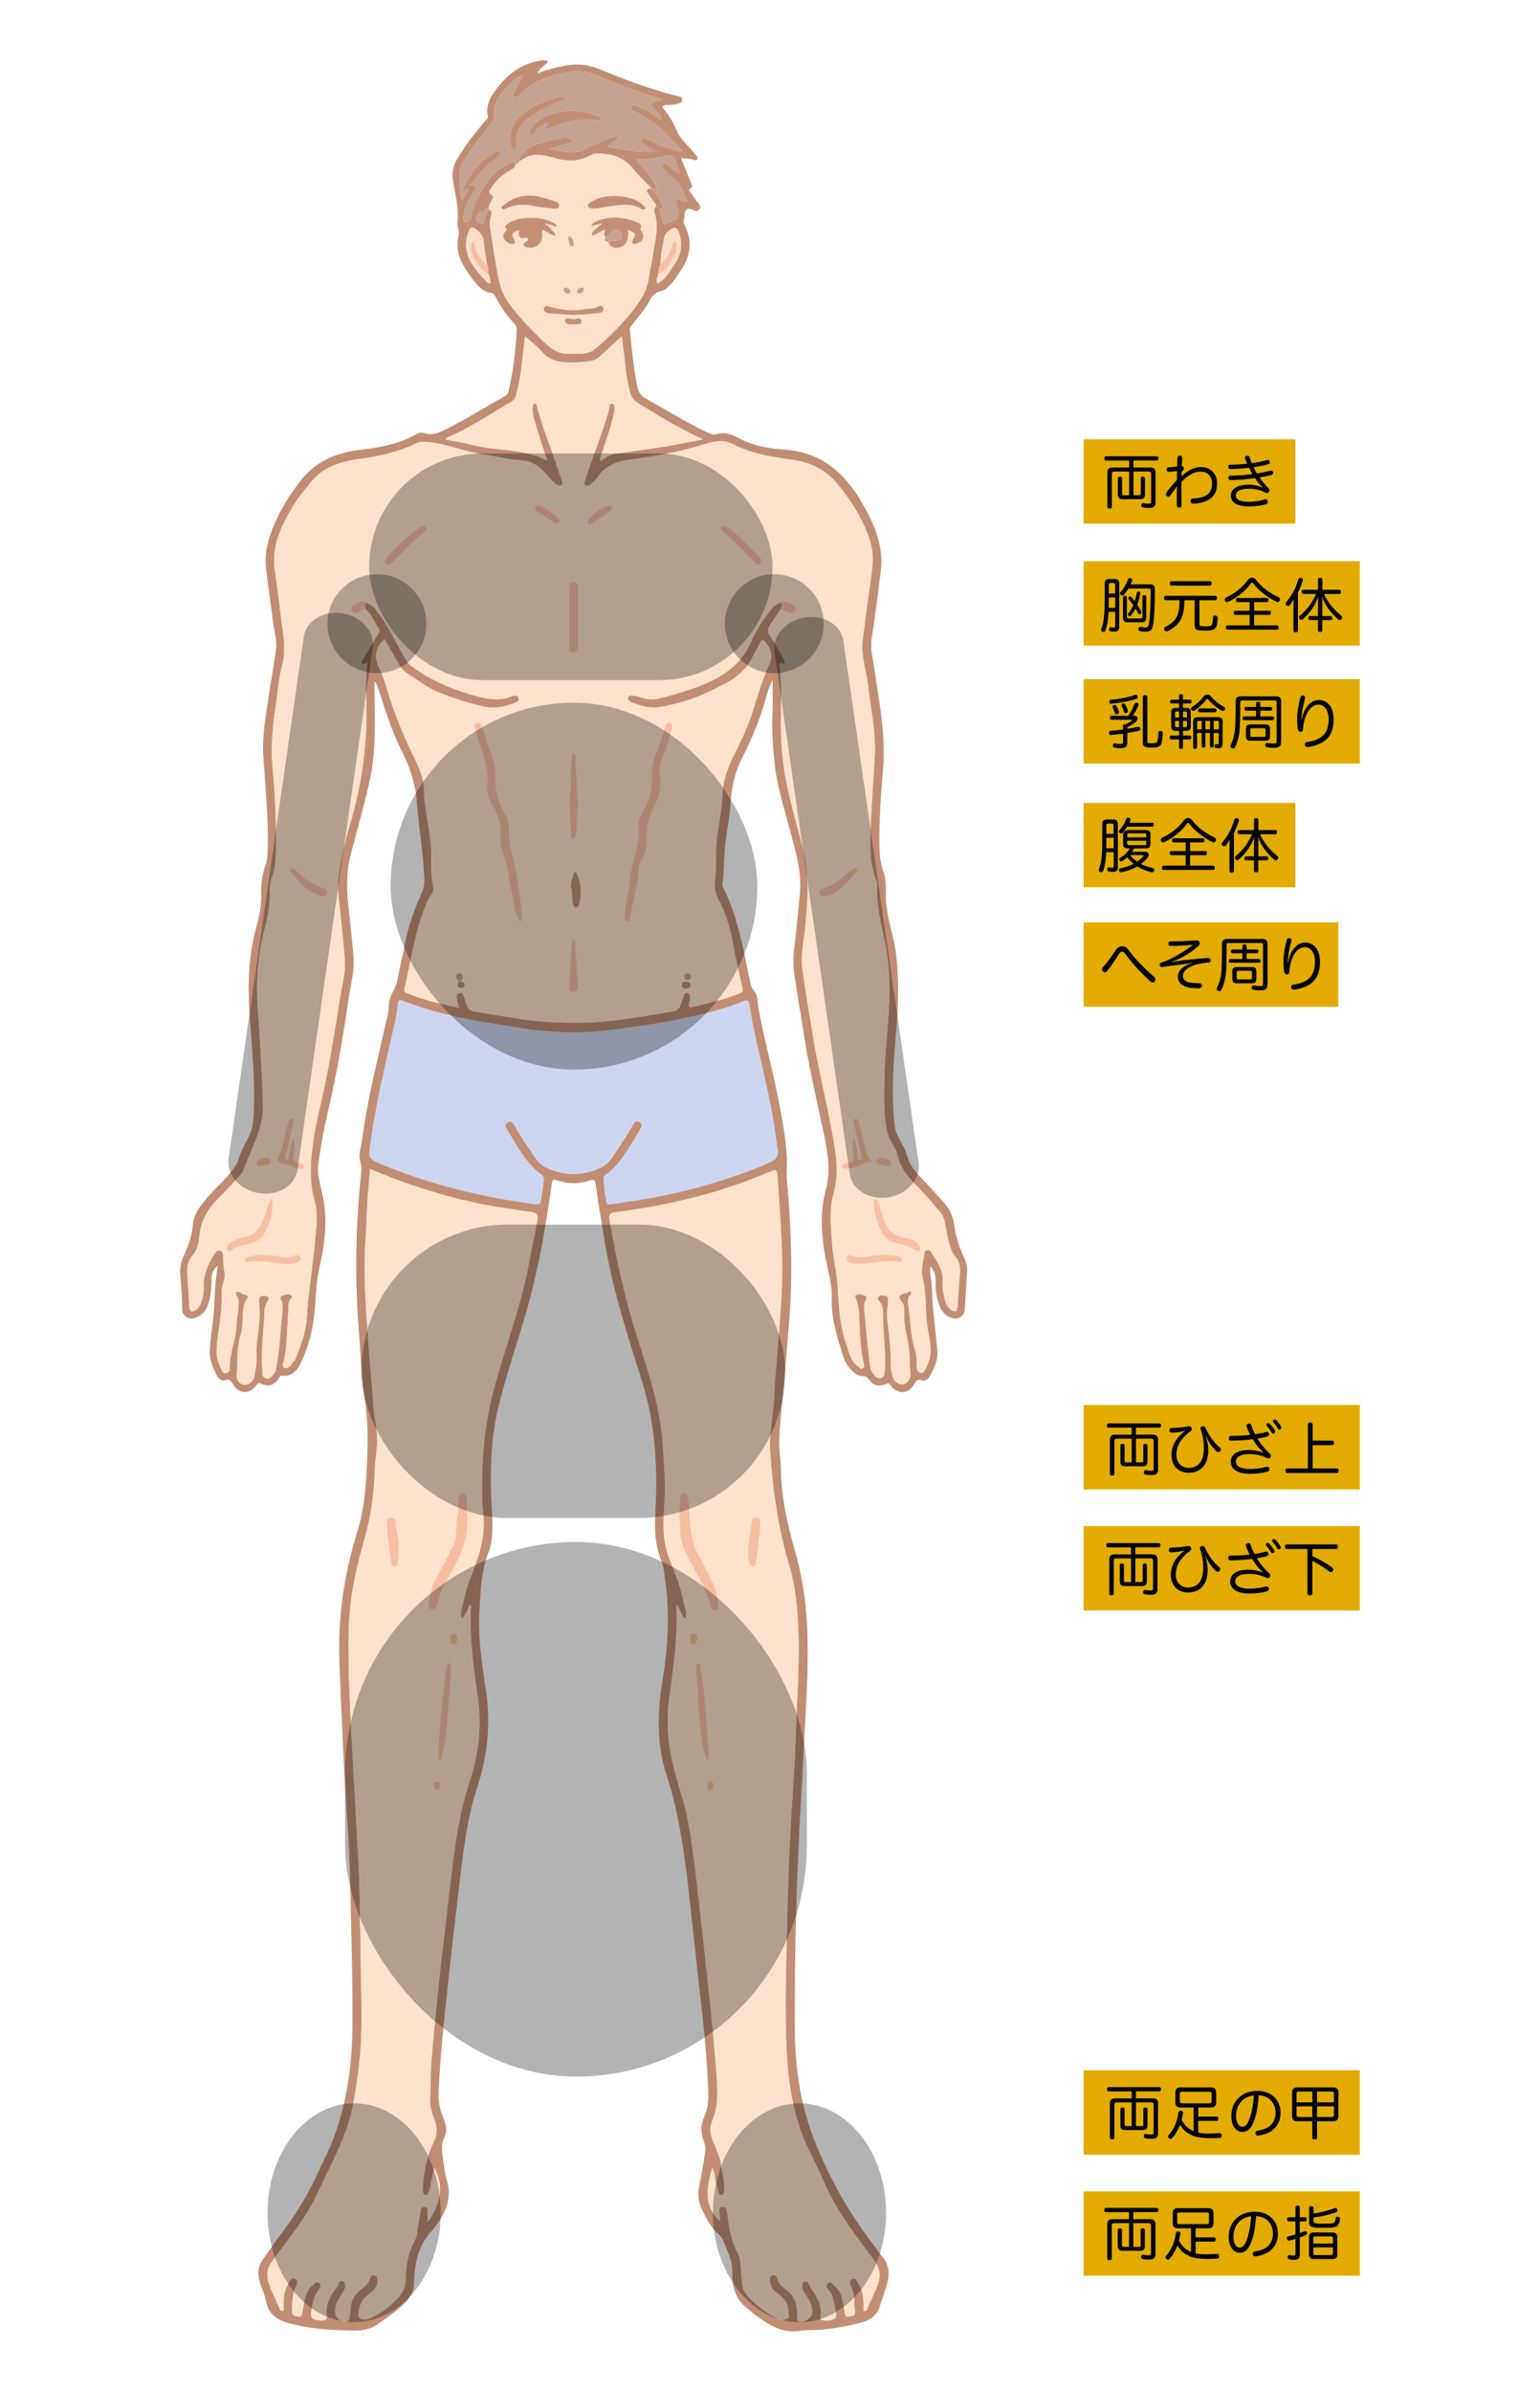 <?xml version="1.0" encoding="UTF-8"?> <svg xmlns="http://www.w3.org/2000/svg" id="_イヤー_2" viewBox="0 0 420 652"><defs><style>.cls-1{fill:#fbdec7;}.cls-2{fill:#c39076;}.cls-3{fill:#fff;}.cls-4{fill:#c4a28f;}.cls-5{fill:#c18e74;}.cls-6{fill:#f7bea1;}.cls-7{opacity:.3;}.cls-8{fill:#ccd5ef;}.cls-9{fill:#fee2cb;}.cls-10{fill:#e3ab00;}.cls-11{fill:#fde1ca;}.cls-12{fill:#f6bda0;}.cls-13{opacity:.3;}.cls-14{fill:#fefefe;}</style></defs><g id="_イヤー_3"><g><rect class="cls-3" width="420" height="652"></rect><g><path class="cls-5" d="M147.33,19.67c2.87-.96,5.78-1.69,8.8-2.01,3.01-.32,5.79,.49,8.47,1.62,5.93,2.51,11.97,4.69,18.18,6.4,.75,.21,1.52,.38,2.28,.55,.53,.12,1,.33,.99,.95,0,.58-.44,.87-.95,1.03-1.08,.34-2.2,.37-3.32,.42-1.02,.05-1.36,.4-.59,1.31,1.5,1.77,2.58,3.79,3.48,5.91,.98,2.29,2.99,3.74,4.45,5.64,.27,.35,.61,.66,.87,1.02,.2,.27,.35,.62,.11,.93-.24,.31-.6,.26-.92,.13-1.06-.43-2.18-.29-3.46-.46,.93,2.27,1.82,4.37,2.63,6.49,.23,.59,.84,1.3-.16,1.89-.52,.31,0,.7,.17,.97,.65,.98,1.34,1.93,2.04,2.87,.34,.45,.81,.87,.5,1.48-.34,.65-1.04,.81-1.6,.53-2.12-1.07-2.62,0-2.69,1.86-.03,.71-.35,1.35,.05,2.1,2.34,4.43,1.64,8.66-1.12,12.62-1.33,1.91-2.47,4.03-4.65,5.2-.1,.05-.18,.17-.28,.18-2.68,.27-3.25,2.65-4.49,4.4-1.16,1.64-2.44,3.2-3.68,4.78-.35,.44-.71,.83-.64,1.47,.5,5.17,.99,10.35,2.01,15.46,.31,1.54,1.03,2.5,2.44,3.29,5.61,3.15,11.09,6.53,16.9,9.3,.74,.35,1.43,.62,2.23,.38,2.07-.62,3.93-.16,5.78,.88,3.99,2.25,8.48,2.98,12.9,3.3,10.02,.73,16.37,6.42,21.09,14.59,3.32,5.74,5.9,11.72,5.06,18.58-.75,6.1-1.51,12.21-2.48,18.27-.44,2.77,.31,5.33,.68,7.96,1.27,9.07,3.21,18.09,2.44,27.33-.57,6.92-1.07,13.83-1.02,20.78,.02,2.48,.17,4.9,1.03,7.25,1.13,3.08,.55,6.33,.89,9.48,.48,4.4,2.04,8.59,2.59,12.98,.88,7.03,.72,14.06,.09,21.1-.78,8.64-1.37,17.3-.44,25.97,.18,1.7,1.03,3.18,1.84,4.65,.6,1.08,1.18,2.17,1.5,3.36,.62,2.34,2,4.22,3.64,5.92,2.18,2.26,4.26,4.6,6.37,6.92,1.78,1.96,2.71,4.2,3,6.76,.36,3.1,1.54,5.94,2.77,8.76,.46,1.07,.72,2.09,.65,3.24-.22,3.52-.41,7.03-.66,10.55-.12,1.75-1.63,2.76-3.33,2.3-1.91-.52-2.99-1.89-3.65-3.64-.79-2.12-1.02-4.36-.96-6.6,.04-1.4-.32-2.63-1.34-3.91-.44,1.88,.27,3.52,.3,5.17,.1,6.04,1.04,12.02,1.53,18.03,.21,2.59-.98,4.78-2.2,6.92-.4,.71-1.17,1.29-1.97,.97-1.36-.54-1.72,.31-2.24,1.2-1.5,2.58-4.5,2.69-6.28,.25-.34-.47-.51-.86-1.29-.5-2.04,.94-3.53,.5-4.8-1.3-.42-.59-.73-.76-1.55-.79-2.08-.07-3.29-1.72-4.38-3.27-.54-.76-.87-1.7-1.15-2.6-1.54-5.08-3.16-10.13-2.95-15.57,.1-2.58-.46-5.11-1.03-7.63-1.63-7.21-2.56-14.46-.58-21.73,1.57-5.77,.28-11.32-.89-16.87-1.75-8.25-3.7-16.47-4.99-24.8-.9-5.85-1.96-11.68-2.79-17.55-.47-3.29,.06-6.59,.42-9.87,.41-3.83,.79-7.67,1.16-11.51,.6-6.23-1.28-12.06-2.84-17.95-1.54-5.83-3.43-11.59-4.03-17.63-.45-4.51-.85-9.01-.61-13.56,.15-2.92,.03-5.86,.03-9.2-.95,1.81-1.39,3.35-1.8,4.89-1.54,5.69-3.82,11.11-6.5,16.33-2.05,3.99-2.88,8.14-3.16,12.55-.24,3.72-1.03,7.41-1.45,11.13-.39,3.55-.26,7.15-.76,10.7-.04,.3,.08,.67,.22,.96,3.9,7.8,5.41,16.3,7.13,24.73,.26,1.28,.52,2.52,1.44,3.66,.93,1.16,.75,2.87,1.01,4.35,1.37,7.59,3.42,15.03,4.97,22.58,1.18,5.75,2.32,11.52,2.76,17.37,.18,2.43-.14,4.92,.09,7.41,.89,9.7,1.36,19.43,1.07,29.18-.22,7.32-.94,14.62-1.55,21.92-.53,6.3-1.27,12.58-1.64,18.88-.17,2.88,.43,5.8,.47,8.7,.1,7.68,1.84,15.06,3.92,22.39,1.92,6.75,2.93,13.64,3.24,20.66,.51,11.43-.48,22.81-1,34.21-.29,6.26-.71,12.51-1.04,18.77-.97,18.84-1.45,37.7-1.34,56.56,.06,10.81,1.7,21.38,5.87,31.44,3.97,9.6,8.97,18.63,15.38,26.84,.83,1.06,1.48,2.26,2.38,3.25,2.33,2.56,2.31,5.42,1.31,8.47-.62,1.91-1.25,3.82-1.89,5.71-.69,2.03-2.49,3.37-4.65,3.97-3.67,1.03-7.4,1.71-11.2,2.03-1.95,.17-3.94,.04-5.86,.34-4.89,.76-8.56-1.73-12.19-4.36-.68-.49-1.24-1.13-1.92-1.63-3.37-2.45-4.38-5.96-4.27-9.87,.1-3.35-1.48-6.16-2.65-9.09-.39-.96-1.47-1.63-2.19-2.48-1.43-1.67-2.45-3.6-3.41-5.57-1.07-2.19-1.26-4.43-.72-6.85,.65-2.89,1.04-5.83,1.56-8.75,.17-.96,.07-1.87-.29-2.79-.88-2.27-1.04-4.51,0-6.84,1.04-2.31,1.22-4.73,1.12-7.33-.39-10.47-1.6-20.85-2.79-31.23-.83-7.27-1.58-14.56-2.39-21.83-1.23-11.12-2.72-22.17-6.18-32.89-2.7-8.37-2.57-16.96-1.14-25.56,1.55-9.37,2.1-18.77,.68-28.23-.24-1.61-.37-3.22-.99-4.73-1.7-4.14-1.87-8.4-1.61-12.84,.7-12.35,.03-24.55-3.79-36.5-3.92-12.29-7.85-24.61-10-37.38-.89-5.29-1.74-10.58-2.51-15.88-.16-1.07-.39-1.33-1.45-.98-3,1.02-6.05,1.04-9.06,0-1.04-.36-1.3-.12-1.45,.95-1.57,11.47-3.53,22.87-6.69,34.01-2.52,8.87-5.57,17.59-7.78,26.54-1.9,7.69-2.32,15.56-2.09,23.48,.12,4.3,.7,8.6,.19,12.91-.14,1.21-.44,2.44-.89,3.57-2.02,5.04-2.1,10.38-2.44,15.67-.47,7.3,.64,14.52,1.73,21.7,1.39,9.11,.52,17.98-2.35,26.65-2.48,7.49-3.54,15.22-4.46,22.99-1.24,10.43-2.48,20.87-3.6,31.31-1.02,9.56-2.07,19.12-2.46,28.74-.1,2.5,.31,4.77,1.26,7,.72,1.71,1.18,3.54,.36,5.21-1.22,2.49-.57,4.9-.22,7.36,.19,1.33,.3,2.69,.71,3.96,1.97,6.06-.85,10.69-4.54,14.95-2.29,2.65-3.36,5.71-3.91,9.02-.26,1.59-.35,3.23-.4,4.84-.06,2.25-1.18,3.94-2.7,5.4-2.13,2.05-4.6,3.67-7,5.4-3.42,2.46-6.98,1.81-10.59,1.74-4.6-.08-9.14-.7-13.6-1.84-3.35-.85-5.83-2.45-6.5-6.27-.38-2.16-1.66-4.14-1.97-6.39-.23-1.68,.04-3.21,1.05-4.61,2.06-2.86,4.02-5.8,6.16-8.59,3.94-5.14,6.99-10.78,9.66-16.66,.94-2.08,2.02-4.09,2.89-6.22,4.23-10.43,5.78-21.32,5.82-32.47,.03-8.34-.06-16.69-.29-25.02-.27-9.84-.3-19.7-1.01-29.53-1.06-14.74-1.66-29.5-2.24-44.26-.48-12.07,1.22-23.86,4.77-35.41,1.32-4.29,2.09-8.73,2.4-13.18,.54-7.9,.95-15.8-.33-23.74-.91-5.61-.99-11.36-1.46-17.04-.63-7.65-.91-15.3-.76-22.98,.14-7.11,.57-14.19,1.3-21.27,.12-1.13,.06-2.22-.29-3.42-.49-1.68,.3-3.5,.52-5.26,1.42-11.11,4.22-21.94,6.67-32.83,.29-1.31,.68-2.65,.65-3.96-.06-2.65,1.92-4.54,2.34-7.01,.56-3.3,1.45-6.55,2.06-9.84,.89-4.88,2.55-9.49,4.59-13.98,.57-1.25,.77-2.51,.7-3.9-.32-6.99-1.5-13.89-2.04-20.84-.41-5.27-2.07-9.9-4.37-14.45-2.74-5.42-4.42-11.22-6.31-16.95-.17-.51-.35-1.01-.84-1.47,0,2.03-.04,4.06,0,6.1,.16,7.12,.18,14.25-1.4,21.22-1.48,6.54-3.31,12.99-5.03,19.47-1.2,4.5-1.27,9.06-.8,13.65,.49,4.73,1.02,9.45,1.46,14.18,.37,3.96-.69,7.77-1.27,11.64-1.56,10.45-3.29,20.86-5.72,31.14-1.08,4.58-1.89,9.2-2.57,13.84-.41,2.75,.37,5.47,1,8.12,1.64,6.89,.83,13.69-.73,20.42-.98,4.24-.92,8.54-1.39,12.81-.5,4.58-1.69,9.04-3.68,13.16-.91,1.89-2.38,3.88-5.14,3.48-.54-.08-.6,.41-.81,.71-1.36,1.92-2.82,2.42-4.88,1.48-.73-.33-.94-.06-1.32,.45-1.87,2.55-4.77,2.41-6.36-.33-.5-.86-.83-1.57-2.12-1.1-1.04,.38-1.83-.46-2.28-1.32-1.09-2.08-2.03-4.19-1.93-6.67,.17-3.98,1.02-7.87,1.2-11.84,.17-3.68,.3-7.35,.99-11.41-1.34,1.15-1.68,2.24-1.68,3.47,0,2.02-.13,4.03-.61,6-.54,2.21-1.62,4.07-3.95,4.83-1.7,.56-3.42-.58-3.45-2.35-.04-3.02-.27-6.03-.52-9.04-.16-1.86,.04-3.58,.85-5.36,1.27-2.79,2.34-5.7,2.59-8.81,.24-2.94,2.04-4.98,3.8-7.11,2.5-3.01,5.65-5.45,7.76-8.8,.24-.37,.56-.73,.68-1.14,.63-2.22,1.59-4.3,2.73-6.3,1.47-2.58,1.56-5.47,1.66-8.29,.29-8.29-.57-16.54-1.14-24.8-.59-8.39-.42-16.78,1.91-24.98,.87-3.07,1.34-6.23,1.23-9.44-.08-2.45,.38-4.8,1.17-7.08,.47-1.36,.57-2.71,.6-4.11,.22-8.63-.69-17.21-1.22-25.81-.26-4.33,.4-8.6,1-12.86,.74-5.31,1.73-10.58,2.47-15.9,.33-2.4-.47-4.77-.75-7.15-.63-5.27-1.56-10.51-2.02-15.8-.34-3.88,.77-7.58,2.31-11.2,1.83-4.33,4.31-8.19,7.16-11.88,4.04-5.22,9.5-7.56,15.86-8.37,5.27-.67,10.54-1.43,15.27-4.12,.8-.45,1.7-.78,2.58-.49,1.97,.64,3.64,.08,5.42-.8,5.73-2.83,11.13-6.22,16.7-9.33,.65-.36,.79-.92,.93-1.5,1.28-5.4,1.85-10.9,2.22-16.43,.06-.82-.33-1.37-.83-1.93-1.96-2.17-3.64-4.54-4.97-7.15-.28-.56-.54-.98-1.3-1.09-1.56-.22-2.81-1.15-3.8-2.29-1.36-1.56-2.54-3.27-3.59-5.06-1.47-2.51-2.1-5.16-1.43-8.05,.32-1.41-.39-2.8-.24-4.16,.43-3.91-.8-7.59-1.29-11.38-.26-2.04,.14-3.84,1.2-5.6,2.19-3.67,4.81-7,7.55-10.26,.32-.38,.9-.68,.79-1.22-.77-3.64,1.25-6.24,3.31-8.76,2.7-3.3,6.13-5.53,10.35-6.41,.9-.19,1.84-.43,2.8,.14-.67,1.07-1.94,1.43-2.5,2.49-.13,.15-.38,.41-.37,.42,.26,.27,.47,.08,.69-.09Zm32.81,52.61l-.29,.32-.35,2.07c0,.83-.73,1.62-.17,2.59,2.17-1.11,3.18-3.17,4.46-4.95,1.93-2.69,2.48-5.67,1.39-8.87-.29-.85-.79-1.69-1.81-1.13-.95,.53-2,1.27-2.21,2.39-.46,2.51-1.06,5.01-1.06,7.59l.02-.02Zm-46.95,2.31c-.2-.74,.18-1.57-.34-2.27-.33-2.2-.78-4.4-.94-6.61-.12-1.64-1.22-2.43-2.24-3.33-.68-.61-1.33-.51-1.71,.4-.21,.51-.43,1.03-.56,1.57-1.35,5.46,2.09,8.9,5.3,12.43,.23,.25,.52,.62,1.12,.3-.1-.83-.22-1.68-.63-2.49Zm46.61-17.77c.34,1.27,.69,2.54,1.03,3.82,.06,.23,.17,.51,.39,.43,1.09-.39,2.17-.81,3.23-1.28,.6-.26,.24-.91,.42-1.33,.4-.92,.12-1.69-.25-2.53-.22-.49-.32-1.15,.11-1.57,.41-.41,.79,.06,1.16,.28,.51,.3,1.08,.16,1.63,.19l.15,.07-.14-.08c-1.14-2.33-1.91-4.86-4.22-6.45-.86-.59-1.55-1.45-2.24-2.25-.33-.38-.84-.91-.25-1.45,.57-.52,1.03-.06,1.42,.35,.88,.92,1.85,1.72,3.08,2.43,.11-1.32-.78-2.19-.93-3.26-.22-1.64-1.51-2.03-2.66-1.72-2.64,.72-5.3,1.03-8.05,.92,.04,.74,.56,.96,.88,1.32,1.53,1.77,3.07,3.54,4.12,5.65,.17,.35,.56,.84,.21,1.23-.3,.33-.7-.19-1.09-.13-1.77-1.85-3.64-3.62-5.28-5.57-2.06-2.46-4.58-3.71-7.77-3.94-1.29-.09-2.46-.34-3.69,.37-2.86,1.64-5.89,1.76-9.05,.95-3.29-.84-6.65-2.09-9.8,.45-.08,.06-.22,.05-.32,.06-.75-.64-.14-1.05,.24-1.52,2.25-2.75,5.53-3.41,8.71-4.23,1.4-.36,2.86-.5,4.31-.31,.36,.05,.87,.14,.91,.59,.05,.5-.49,.55-.83,.66-1.68,.51-3.37,.98-5.53,1.61,3.48,.53,6.42,1.72,9.44,.21,1.45-.72,2.93-1.38,4.41-2.03,1.33-.58,2.68-1.12,4.02-1.65,.31-.12,.72-.2,.93,.11,.23,.35-.11,.63-.35,.84-.71,.61-1.45,1.19-2.36,1.93,4.3,.84,8.42,1.59,13.02,1.32-1.22-.69-2.1-1.17-2.96-1.69-.62-.37-1.48-.78-.92-1.64,.43-.66,1.23-.28,1.83,.04,1.93,1.02,3.9,1.98,6.03,2.47,1.06,.25,2.08,.91,3.35,.68-1.91-1.99-3.6-4-5.54-5.73-2.29-2.04-4.8-3.82-7.64-5.07-.53-.23-1.08-.54-.76-1.25,.31-.69,.89-.51,1.44-.27,.61,.27,1.23,.52,1.85,.77,1.72,.72,3.11,2.01,4.88,3.01-.07-1.3-.95-1.81-1.54-2.5-.49-.57-1.29-1.11-1.06-1.92,.21-.75,1.12-.56,1.76-.7,.33-.07,.65-.25,1.07-.42-5.02-1.65-9.9-3.22-14.64-5.2-3.03-1.27-5.97-2.88-9.54-2.41-5.6,.74-10.82,2.17-14.82,6.5-.39,.42-.84,.87-1.43,.36-.59-.5-.16-.96,.13-1.46,.76-1.35,1.45-2.73,2.26-4.28-1.65,.2-2.36,1.29-3.15,2.06-2.47,2.42-4.99,4.9-4.63,8.83,.08,.83-.21,1.45-.76,2.11-2.41,2.93-4.75,5.91-6.74,9.14-.75,1.21-1.85,2.33-1.89,3.87-.08,2.63-.1,5.27,.54,8.08,.5-1.27,1.56-2.03,1.78-3.27-.83-.17-.75,1.02-1.8,.74,2.1-4.64,4.91-8.47,9.43-10.88,.33-.17,.64-.21,.9,.1,.3,.36,.27,.74-.04,1.06-.35,.36-.72,.7-1.14,.97-2.85,1.84-4.69,4.63-7.01,7.02,.63,.47,1.21-.3,1.57,.3,.35,.6-.09,1.04-.4,1.51-.34,.51-.64,1.05-.95,1.58-1,1.7-1.73,3.5-1.86,5.49-.03,.52-.05,1.29,.69,1.27,.55-.01,1.21-.29,1.3-1.07,.34-2.84,1.75-5.28,3.08-7.72,1.74-3.2,4.14-5.8,7.55-7.31,.57-.25,1.26-.85,1.52,.34,.06,.83-.54,1.12-1.13,1.46-1.98,1.15-3.83,2.5-5.06,4.47-.46,.74-1.69,1.62-.07,2.56,.41,.24,.15,.82-.12,1.2-.42,.6-.71,1.25-.88,1.96-.87,.17-1.13,1.29-2.03,1.35-.89,.06-1.03,.75-1.3,1.33-.57,1.21,.65,1.47,1.21,1.8,.73,.42,.84-.49,.9-.97,.15-1.1,.69-1.96,1.37-2.78,.85,.29,.57,.89,.47,1.52-.16,1.03-.5,2-.29,3.12,.59,3.18,.94,6.4,1.51,9.58,.68,3.83,1.13,7.7,3.52,11.05,2.78,3.9,6.12,7.24,9.53,10.55,2.02,1.96,4.08,3.6,7.09,3.42,2.3-.14,4.8,.43,6.76-1.14,2.92-2.35,5.62-4.97,8.11-7.77,3.2-3.6,6.31-7.27,6.92-12.35,.23-1.93,.78-3.83,1.02-5.76,.47-3.78,1.76-7.54,.42-11.4-.22-.63-.12-1.34,.51-1.82,.4,.04,.63,.29,.79,.64Zm-63.12,548.75c3.67-4.71,4.37-10.36,1.76-14.62-.39,1.84-.73,3.65-1.17,5.43-.19,.77-.27,2.03-1.2,1.92-.93-.11-.77-1.35-.73-2.16,.23-4.27,1.05-8.41,2.95-12.29,.95-1.95,1.01-3.93,.23-6.01-.64-1.71-1.31-3.47-1.22-5.36,.15-3.18,.05-6.36,.29-9.55,.5-6.63,1.15-13.24,1.84-19.84,1.1-10.48,2.39-20.95,3.61-31.42,1.03-8.82,2.28-17.57,5.05-26.08,2.37-7.29,3.37-14.81,2.29-22.48-1.16-8.24-2.4-16.48-1.97-24.84,.01-.25,.25-.67-.3-.81-.66,1.23-.92,2.7-2.17,3.69-.33-.86-.23-1.59-.09-2.28,.69-3.46,1.66-6.84,2.96-10.12,2.06-5.18,3.67-10.44,2.98-16.14-.15-1.27-.27-2.56-.28-3.84-.05-5.25-.02-10.49,.57-15.74,.57-5.12,1.41-10.14,2.8-15.11,3.08-10.96,7.06-21.67,9.25-32.88,.8-4.11,1.59-8.21,2.41-12.32,.28-1.39-.06-2.18-1.64-2.35-2.38-.26-4.74-.72-7.12-1.05-8.93-1.26-17.59-3.62-26.11-6.51-3.59-1.22-7.09-2.65-10.71-4.15-.27,3.3-.57,6.4-.77,9.51-.2,3.12-.21,6.26-.45,9.38-.52,6.77-.24,13.53,.18,20.28,.44,7.02,1.01,14.03,1.63,21.04,.24,2.72,.27,5.44,.79,8.15,.51,2.67,.68,5.43,.41,8.18-.2,2-.48,4-.54,6-.21,6.68-1.25,13.22-3.13,19.62-2.32,7.92-3.81,15.95-3.97,24.21-.2,10.58,.41,21.13,.96,31.68,.31,6.08,.7,12.16,1.01,18.24,.45,8.82,1.1,17.63,1.07,26.47-.01,2.9,.24,5.82,.22,8.72-.06,11.35,.96,22.73-.58,34.03-.76,5.57-1.44,11.18-3.4,16.53-2.17,5.95-5.17,11.52-7.82,17.25-3.16,6.84-8.12,12.56-12.47,18.65-1.19,1.67-1.39,3.33-.9,5.22,.67,2.56,2.02,4.84,3,7.28,.15,.38,.3,.97,.88,.8,.48-.14,.3-.68,.28-1.03-.09-2.33,.1-4.58,1.4-6.62,.42-.66,.74-1.57,1.74-1.05,.83,.43,.61,1.24,.28,1.92-1.05,2.19-1.05,4.54-1.11,6.89-.03,1.29,.89,1.22,1.66,1.41,.99,.24,.96-.43,1.12-1.15,.6-2.67,.54-5.63,3.01-7.57,.5-.4,.96-.91,1.59-.43,.61,.47,.47,1.16,.05,1.65-1.3,1.52-1.65,3.35-2.02,5.22-.55,2.78-.2,3.22,2.62,3.35,1.16,.05,1.53-.34,1.4-1.41-.3-2.49,.61-4.6,2-6.58,.47-.68,1.09-1.27,1.28-2.14,.09-.39,.4-.68,.87-.63,.53,.06,.77,.4,.86,.88,.18,.95-.21,1.72-.71,2.5-.99,1.55-2.07,3.05-1.97,5.06,.08,1.5,.95,2.46,2.55,2.63,1.88,.2,1.08-1.41,1.5-2.2,.1-.18,.05-.44,.05-.66,0-2.53,1.08-4.54,3.09-6.03,1-.75,1.93-1.5,2.27-2.79,.14-.55,.51-1.07,1.2-.95,.77,.13,.81,.75,.85,1.42,.11,2.16-1.55,3.18-2.89,4.26-1.35,1.09-1.92,2.43-2.13,4.01-.09,.69-.44,1.66,.21,2.05,.79,.46,1.88,.41,2.75,.01,2.06-.94,3.99-2.09,5.67-3.65,2.02-1.87,4.11-3.64,4.07-6.76-.05-3.8,.73-7.41,2.51-10.81,.62-1.19,.68-2.58,.89-3.9,.22-1.43,.46-2.86,.69-4.29,.1-.64,.45-1.04,1.13-.96,.61,.07,.82,.52,.82,1.08,0,.95-.02,1.9-.03,2.85-.14,.07-.24,.14-.08,.29l.16-.21Zm8.3-330.92l.25,.11-.12-.23c-.2-.87-.43-1.73-.6-2.61-.11-.57,.2-.99,.7-1.21,.6-.26,.97,.12,1.17,.62,.25,.62,.51,1.25,.64,1.9,.3,1.51,1.16,2.34,2.69,2.55,1.38,.19,2.75,.47,4.12,.69,5.29,.86,10.56,1.81,15.91,2.12,5.41,.31,10.82,.3,16.23-.27,5.94-.62,11.81-1.66,17.69-2.67,1.07-.19,1.66-.79,1.97-1.79,.29-.9,.6-1.8,.95-2.68,.15-.37,.48-.63,.94-.53,.45,.1,.63,.44,.68,.85,.07,.68-.06,1.33-.27,1.98-.22,.72-.06,1.31,.86,1.07,4.37-1.14,8.8-2.1,13.01-3.83,.72-.3,.85-.61,.68-1.38-.94-4.13-1.91-8.27-2.67-12.44-.73-3.99-1.86-7.88-3.75-11.42-.97-1.82-1.37-3.51-1.09-5.38,.47-3.12,.15-6.26,.32-9.38,.03-.5,.11-1,.15-1.5,.33-4.12,1.46-8.13,1.57-12.28,.1-3.62,1.1-6.99,2.73-10.27,1.91-3.85,3.87-7.71,5.2-11.81,1.46-4.52,2.76-9.11,4.71-13.44,1.08-2.4,.86-4.32-.84-6.3-.74-.86-1.05-.77-1.51,.1-.7,1.34-1.45,2.65-2.12,4.01-2.58,5.25-7.75,7.38-12.49,9.63-3.92,1.86-8.25,3.08-12.62,3.87-2.92,.53-5.52-.31-8.11-1.44-.5-.22-.87-.64-.7-1.19,.18-.6,.78-.58,1.28-.51,.61,.08,1.22,.2,1.8,.39,1.93,.65,3.78,.91,5.85,.32,5.36-1.53,10.74-2.84,15.66-5.68,3.97-2.3,7.01-5.16,8.85-9.42,1.13-2.6,2.57-5.11,4.31-7.37,1.1-1.42,2.06-3.08,4.03-3.56,.36,.57,.16,1.12-.06,1.67-.97,1.43-1.91,2.89-2.91,4.3-.81,1.14-.82,2.06,.05,3.29,1.38,1.95,2.48,4.11,3.67,6.2,.22,.39,.43,1.34-.04,1.2-2-.56-1.03,1.02-1,1.44,.53,5.81,.11,11.64,.25,17.45,.09,3.35,.39,6.69,.88,10,1.08,7.36,3.36,14.46,5.14,21.65,1.79,7.23,1.3,14.27,.57,21.44-.37,3.66-1.26,7.33-.78,11,.77,5.97,1.87,11.9,2.8,17.85,1.41,8.99,3.67,17.81,5.3,26.75,1,5.53,2.02,11.14,.46,16.75-1.3,4.65-.77,9.29-.41,13.97,.3,3.95,1.3,7.81,1.51,11.77,.28,5.25,.59,10.48,2.37,15.49,.76,2.14,1.07,4.52,3.16,5.93,.38,.26,.65,.95,1.23,.63,.61-.34,.38-1,.26-1.53-.58-2.46-.77-4.95-.97-7.46-.29-3.51,.17-7.13-1.26-10.51-.09-.21-.07-.49,.17-.58,.83-.31,1.65-.2,2.43,.18,.88,.43,.33,.96,.11,1.52-.2,.51-.36,1.09-.31,1.63,.38,4.28,.71,8.56,1.28,12.81,.24,1.79,.04,3.72,1.2,5.33,.55,.76,1.15,1.49,2.19,1.16,1.01-.31,.9-1.23,.96-2.09,.32-4.7-.36-9.36-.5-14.04-.04-1.49,.26-3.17-.83-4.54-.33-.42-.87-.9-.37-1.46,.51-.56,1.26-.37,1.91-.25,.71,.13,.73,.7,.71,1.31-.05,1.5-.46,2.96-.29,4.49,.47,4.27,1.1,8.53,1.02,12.85-.02,.99,.21,2,.42,2.98,.35,1.64,1.51,2.63,2.86,2.5,1.11-.1,2.26-1.49,2.07-3.01-.3-2.39-.13-4.81-.46-7.19-.4-2.91-1.32-5.74-1.28-8.74,.01-1.11,.24-2.52-.52-3.41-1.36-1.6-.81-2.18,.93-2.49,.26-.05,.5-.26,.75-.36,.24-.1,.52-.34,.75-.03,.2,.26,.07,.55-.14,.75-.97,.98-.71,2.14-.56,3.31,.54,4.06,.56,8.2,1.89,12.15,.48,1.45,.24,3,.37,4.5,.06,.66,.35,1.19,1.05,1.36,.84,.2,.98-.49,1.3-1.01,1.95-3.18,1.49-6.62,.8-9.95-1.05-5.03-.29-10.22-1.63-15.24-.5-1.87,.3-4.08,.49-6.13,.04-.48,.17-.89,.66-1.06,.57-.2,1.05,.04,1.3,.5,1.34,2.53,3.39,4.77,3.07,7.98-.17,1.74,.25,3.45,.66,5.13,.26,1.05,.78,1.99,1.69,2.63,1.08,.75,1.61,.47,1.7-.83,.21-2.9,.37-5.79,.65-8.68,.16-1.68,.04-3.43-.99-4.65-1.94-2.3-2.12-5.08-2.77-7.77-.37-1.55-.37-3.21-1.48-4.56-1.9-2.28-3.85-4.5-5.91-6.64-2.51-2.6-5.06-5.17-5.82-8.97-.26-1.27-1.1-2.44-1.74-3.61-.8-1.45-1.2-3-1.44-4.61-.61-4.05-.52-8.11-.44-12.2,.12-6.38,.8-12.72,1.22-19.07,.42-6.34,.2-12.62-1.09-18.83-1.04-5.03-2.38-10-2.07-15.21,.03-.43-.07-.9-.23-1.31-1.8-4.59-1.82-9.41-1.62-14.2,.27-6.58,.84-13.15,1.18-19.73,.34-6.46-1.1-12.77-1.8-19.14-.46-4.19-2.05-8.25-1.51-12.54,.57-4.59,1.19-9.18,1.82-13.77,.59-4.31,1.55-8.65,.28-12.95-1.69-5.77-4.91-10.7-8.6-15.41-3.29-4.19-7.58-6.29-12.7-7.02-5.59-.8-11.16-1.66-16.25-4.29-2.51-1.3-5.23-.71-7.44-.02-6.7,2.11-13.54,3.35-20.45,4.23-3.78,.48-6.87,1.69-9.03,4.94-.49,.73-1.22,1.3-1.88,1.9-.4,.36-.95,.49-1.4,.18-.45-.31-.24-.8-.09-1.23,.12-.31,.22-.63,.32-.95,1.99-6.23,4.53-12.27,6.31-18.57,.14-.51-.14-1.69,.84-1.47,.75,.17,.66,1.19,.6,1.92-.02,.27-.14,.54-.2,.81-.76,3.8-2.15,7.4-3.33,11.07-.17,.52-.68,1.06-.17,1.83,1.17-.9,2.33-1.76,3.82-1.98,4.64-.66,9.28-1.3,13.9-2.04,3.25-.52,6.47-1.21,10.1-1.89-6.45-2.97-12.13-6.4-17.76-9.93-1.04-.65-1.68-1.38-2-2.51-.56-1.99-.97-4.01-1.22-6.06-.38-3.12-.75-6.24-1.15-9.63-1.85,1.71-3.47,3.23-5.12,4.72-.95,.86-1.87,1.8-3.21,2.03-2.38,.41-4.78,.49-7.19,.35-2.5-.14-4.61-.94-6.33-2.92-1.29-1.49-2.91-2.69-4.55-4.17-.15,1.29-.27,2.28-.38,3.28-.46,4.22-.83,8.44-2,12.54-.22,.77-.47,1.53-1.19,1.95-5.74,3.36-11.26,7.09-17.39,9.75-.28,.12-.69,.16-.65,.66,2.56,.5,5.15,.88,7.67,1.53,6.56,1.67,13.65,.78,20.03,4.22-.8-2.39-1.62-4.63-2.29-6.92-.72-2.46-1.7-4.86-1.77-7.47-.01-.5,.02-1.14,.66-1.17,.57-.03,.52,.6,.63,1.01,.83,2.96,1.79,5.88,2.84,8.77,1.34,3.68,2.58,7.39,3.85,11.09,.15,.45,.49,.99-.08,1.37-.48,.33-.95,.09-1.39-.21-.65-.44-1.16-1.01-1.68-1.61-2.12-2.46-4.19-4.78-7.93-4.97-3.6-.19-7.14-1.17-10.73-1.67-5.17-.73-9.97-3.04-15.24-3.34-.94-.05-1.78-.01-2.58,.37-4.83,2.32-9.94,3.55-15.24,4.23-5.18,.66-10.08,2.08-13.59,6.42-1.72,2.13-3.45,4.26-4.87,6.61-3.16,5.24-5.78,10.64-4.94,17.04,.49,3.76,1.11,7.51,1.49,11.28,.49,4.89,1.89,9.68,.59,14.74-1.06,4.14-1.37,8.47-2,12.72-.75,5.05-1.13,10.14-.66,15.22,.72,7.81,1.12,15.61,.91,23.45-.06,2.18-.25,4.39-1.03,6.42-.47,1.24-.73,2.44-.65,3.73,.21,3.5-.44,6.91-1.32,10.25-1.94,7.33-2.45,14.8-1.92,22.29,.61,8.64,1.13,17.27,1.37,25.94,.19,6.83-3.42,12.25-5.46,18.26-.05,.15-.16,.3-.27,.42-2.09,2.24-4.12,4.56-6.31,6.7-2.94,2.87-4.89,6.14-5.27,10.33-.16,1.75-.44,3.61-1.67,5.02-1.3,1.49-1.79,3.16-1.66,5.09,.22,3.12,.44,6.24,.63,9.36,.08,1.36,.75,1.32,1.66,.76,.74-.46,1.19-1.17,1.47-1.98,.47-1.33,.79-2.69,.72-4.1-.18-3.52,1.19-6.53,3.06-9.38,.31-.48,.67-.97,1.33-.83,.75,.16,.83,.82,.88,1.44,.12,1.45,.07,2.93,.39,4.33,.46,2.03-.86,3.72-.76,5.7,.18,3.69-.39,7.35-.88,11-.44,3.25-1.06,6.57,.72,9.67,.31,.53,.33,1.42,1.27,1.33,.95-.1,1.1-.83,1.1-1.6-.04-3.99,1.74-7.69,1.87-11.64,.07-2.28,.7-4.5,.53-6.81-.06-.8-1.2-1.54-.57-2.05,.6-.49,1.42,.59,2.25,.68,.99,.11,1.11,.72,.53,1.39-.63,.74-.76,1.58-.88,2.48-.31,2.43-.03,4.96-.79,7.31-1.15,3.54-.72,7.2-1.01,10.8-.08,1.04,.44,2.35,1.9,2.56,1.39,.19,2.45-.66,2.84-2.22,.13-.54,.18-1.1,.31-1.64,.58-2.43,.12-4.92,.39-7.36,.41-3.64,1.16-7.26,.62-10.96-.06-.38-.05-.78-.02-1.17,.04-.54,.42-.79,.9-.82,.54-.03,1.16-.22,1.59,.27,.35,.4,.12,.84-.13,1.23-.46,.72-.78,1.47-.82,2.35-.21,5.4-1.03,10.77-.6,16.19,.07,.93-.26,2.05,.97,2.39,1.23,.34,1.76-.72,2.37-1.5,.32-.41,.36-.91,.45-1.41,.89-4.84,1.08-9.75,1.61-14.63,.13-1.2,.34-2.48-.26-3.63-.34-.64-.29-1.1,.34-1.37,.78-.33,1.72-.53,2.41-.02,.56,.42-.21,.84-.43,1.24-.34,.62-.32,1.29-.35,1.96-.25,4.57-.34,9.15-1.01,13.69-.14,.98-1.1,2.47-.01,2.87,1.18,.43,1.88-1.23,2.7-2.08,.04-.04,.06-.1,.08-.15,1.61-3.7,2.99-7.59,3.24-11.56,.44-7.09,1.68-14.07,2.26-21.12,.29-3.48,.92-6.98-.11-10.49-1.52-5.19-1.22-10.44-.49-15.73,.64-4.66,1.78-9.2,2.78-13.77,1.91-8.67,3.23-17.44,4.63-26.19,.5-3.14,1.46-6.26,1.3-9.43-.25-5.01-.93-10-1.38-15-.22-2.44-.68-4.89-.42-7.35,.55-5.12,1.65-10.16,3.13-15.05,3.47-11.52,4.97-23.23,4.49-35.24-.12-2.99-.09-5.99,.31-8.97-.61-.1-.95,.66-1.35,.29-.47-.43-.02-.98,.19-1.36,1.31-2.28,2.67-4.52,4.03-6.77,.26-.42,.74-.8,.38-1.34-1.27-1.88-2.07-4.09-3.83-5.63-.17-.59,0-1.13,.25-1.65,1.78,.45,2.69,1.93,3.68,3.24,2.4,3.18,4.04,6.83,6.01,10.27,.8,1.39,1.45,2.86,2.84,3.88,4.93,3.61,10.38,6.03,16.25,7.69,3.7,1.04,7.3,1.97,11.06,.39,.61-.26,1.42-.37,1.73,.46,.33,.9-.48,1.15-1.09,1.39-2.68,1.07-5.35,1.69-8.32,1.03-4.33-.95-8.53-2.35-12.59-3.99-2.91-1.18-5.45-3.27-8.16-4.94-1.07-.66-1.91-1.54-2.52-2.64-1.28-2.28-2.56-4.55-3.84-6.83-2.49,2.24-3.04,4.7-1.54,7.69,.9,1.79,1.55,3.72,2.12,5.64,2,6.77,4.67,13.28,7.8,19.6,1.45,2.93,2.54,5.94,2.41,9.31-.05,1.38,.29,2.77,.47,4.15,.57,4.48,1.6,8.91,1.47,13.46-.06,2.06-.06,4.09,.28,6.14,.19,1.18,.55,2.63-.19,3.61-1.32,1.75-1.95,3.77-2.65,5.73-2.32,6.43-3.08,13.24-4.74,19.84-.2,.79,.16,1.08,.82,1.35,4.47,1.82,9.13,2.94,13.83,3.9Zm59.6,162.69c-.06,.32-.11,.47-.11,.62,.41,8.26-.8,16.38-1.92,24.52-.67,4.83-.62,9.68,.18,14.53,.75,4.54,2.09,8.9,3.42,13.29,1.82,6.01,2.49,12.24,3.32,18.43,.68,5.03,1.18,10.08,1.75,15.13,.53,4.71,1.07,9.42,1.57,14.14,.5,4.6,1,9.21,1.44,13.82,.42,4.33,.81,8.67,1.12,13.01,.32,4.46,.77,8.95-1.11,13.22-.84,1.9-.56,3.65,.17,5.49,.9,2.28,2.06,4.47,2.36,6.96,.26,2.16,.89,4.27,.75,6.47-.04,.54-.16,1.29-.76,1.39-.72,.12-.77-.68-.93-1.18-.23-.69-.35-1.41-.55-2.1-.4-1.35-.35-2.82-1.07-4.24-1.41,5.25-2.43,10.28,2.04,14.56,.12-.95,.03-1.83-.1-2.71-.08-.53,.16-1,.77-1.11,.58-.11,.98,.16,1.17,.71,.09,.26,.14,.54,.18,.81,.59,3.86,1.05,7.74,3.03,11.25,.47,.83,.53,1.93,.65,2.92,.19,1.66,.26,3.34,.4,5.01,.12,1.5,.73,2.71,1.76,3.86,2.27,2.51,4.99,4.38,7.96,5.88,.8,.4,1.97,.42,2.75-.07,.63-.4,.1-1.33,.12-2.03,.05-2.58-1.82-3.89-3.49-5.22-1.11-.89-1.38-1.97-1.56-3.18-.08-.59,.19-1.15,.79-1.33,.66-.19,1.15,.26,1.27,.81,.38,1.63,1.66,2.48,2.82,3.42,1.22,.99,1.99,2.21,2.34,3.76,.27,1.16,.3,2.32,.33,3.5,.01,.42-.1,.9,.47,1.13,1.17,.49,3.5-1.01,3.58-2.28,.14-1.99-.84-3.55-1.84-5.11-.36-.57-.82-1.08-.85-1.79-.02-.65-.23-1.48,.57-1.76,.86-.3,1.1,.47,1.38,1.09,.18,.4,.44,.77,.69,1.14,1.5,2.15,2.73,4.37,2.36,7.14-.05,.37-.15,.95,.22,1.09,1.08,.39,2.22,.26,3.26-.16,.89-.35,.85-1.18,.66-1.98-.5-2.15-.51-4.45-2.21-6.2-.44-.45-.46-1.16,.07-1.67,.33-.31,.76-.3,1.06,.01,1.07,1.11,2.37,2.07,2.68,3.74,.27,1.48,.69,2.94,.89,4.42,.11,.81,.39,1.15,1.15,.95,.68-.19,1.79-.06,1.58-1.25-.39-2.24,.11-4.61-1.02-6.75-.39-.74-.74-1.77,.25-2.21,1.03-.46,1.4,.61,1.81,1.31,1.18,2.01,1.36,4.22,1.31,6.49,0,.34-.18,.89,.39,.93,.35,.03,.52-.36,.65-.68,.93-2.33,2.14-4.54,2.93-6.94,.74-2.26,.39-4.12-1.04-6.09-4.68-6.46-9.78-12.67-13.09-20.04-1.37-3.06-2.74-6.13-4.27-9.11-4.41-8.59-6.04-17.96-6.53-27.35-.6-11.27-.21-22.6,.05-33.91,.26-11.52,.62-23.02,1.42-34.51,.42-6.07,.79-12.16,.98-18.24,.29-9.17,1-18.32,.74-27.51-.18-6.44-.69-12.88-2.56-19.04-3.05-10.07-4.45-20.36-5.16-30.8-.37-5.46,1.09-10.76,1.16-16.18,.02-1.34,.14-2.68,.25-4.02,.52-6.68,1.14-13.35,1.56-20.04,.37-5.86,.38-11.72,.12-17.6-.26-5.92-.76-11.82-1.11-17.73-.07-1.18-.5-1.42-1.61-.94-13.42,5.82-27.47,9.28-41.94,11.14-2.19,.28-2.51,.54-2.12,2.73,1.45,8.19,3.11,16.34,5.35,24.36,3.3,11.8,8.1,23.2,9.01,35.63,.4,5.53,.81,11.01,.51,16.56-.28,5.23-.68,10.47,1.46,15.55,1.64,3.9,3.13,7.9,3.93,12.1,.24,1.24,.88,2.5,.24,3.97-1.17-1.12-1.42-2.61-2.3-3.89Zm-19.95-115.43c.15,1.22,.21,2.45,.46,3.65,.7,3.36-.23,2.87,3.36,2.43,.55-.07,1.09-.22,1.65-.3,9.26-1.23,18.36-3.24,27.24-6.14,4.41-1.44,8.8-2.95,13-4.94,1.5-.71,2.04-1.69,1.74-3.3-.32-1.7-.5-3.42-.74-5.13-1.67-11.67-5.22-22.96-7.04-34.6-.13-.85-.49-1.09-1.37-.72-5.22,2.2-10.73,3.49-16.24,4.67-7.09,1.52-14.28,2.5-21.48,3.4-5.25,.66-10.52,.58-15.74,.21-5.27-.38-10.49-1.43-15.73-2.24-8.13-1.25-16.11-3.09-23.8-6.06-.92-.36-1.27-.29-1.39,.79-.2,1.83-.49,3.65-.9,5.44-2.43,10.78-5.12,21.49-6.58,32.47-.57,4.29-.71,4.25,3.46,5.98,13.34,5.55,27.29,8.75,41.55,10.74,.99,.14,1.34-.29,1.46-1.12,.24-1.71,.49-3.42,.69-5.14,.07-.59,.21-1.22-.43-1.68-4.36-3.15-6.7-7.86-9.45-12.26-.44-.7-.96-1.61,.12-2.16,.96-.49,1.53,.22,1.97,1.02,1.63,3,3.66,5.75,5.5,8.62,.85,1.33,2.03,2.27,3.4,2.88,4.63,2.07,9.34,2.09,13.99,.08,1.53-.66,2.79-1.72,3.76-3.2,1.86-2.86,3.82-5.65,5.48-8.64,.34-.61,.78-1.37,1.7-.9,.93,.48,.8,1.24,.36,2-.93,1.59-1.8,3.23-2.84,4.75-1.91,2.81-3.65,5.8-6.61,7.72-.64,.42-.57,1.03-.55,1.65ZM130.96,57.27s.04-.1,.04-.14c0-.02-.08-.03-.12-.04-.02,.05-.04,.1-.04,.14,0,.02,.08,.03,.12,.04Zm12.22-37.3l-.1,.07,.18,.09s.04-.08,.02-.1c-.02-.03-.07-.04-.11-.05Z"></path><path class="cls-9" d="M99.61,165.92c1.76,1.55,2.56,3.75,3.83,5.63,.36,.54-.12,.92-.38,1.34-1.36,2.25-2.73,4.49-4.03,6.77-.22,.38-.66,.94-.19,1.36,.4,.36,.74-.4,1.35-.29-.4,2.97-.43,5.98-.31,8.97,.48,12-1.02,23.71-4.49,35.24-1.47,4.89-2.58,9.94-3.13,15.05-.26,2.46,.2,4.9,.42,7.35,.45,5,1.13,9.99,1.38,15,.16,3.17-.8,6.3-1.3,9.43-1.4,8.76-2.72,17.52-4.63,26.19-1.01,4.57-2.14,9.12-2.78,13.77-.73,5.29-1.04,10.54,.49,15.73,1.03,3.5,.4,7.01,.11,10.49-.58,7.06-1.83,14.04-2.26,21.12-.24,3.97-1.62,7.85-3.24,11.56-.02,.05-.04,.11-.08,.15-.82,.86-1.51,2.52-2.7,2.08-1.09-.4-.13-1.9,.01-2.87,.67-4.54,.76-9.12,1.01-13.69,.04-.67,.01-1.34,.35-1.96,.22-.4,.99-.82,.43-1.24-.69-.51-1.62-.32-2.41,.02-.63,.27-.68,.72-.34,1.37,.6,1.14,.38,2.43,.26,3.63-.52,4.88-.72,9.79-1.61,14.63-.09,.5-.14,1.01-.45,1.41-.61,.78-1.14,1.84-2.37,1.5-1.23-.34-.9-1.46-.97-2.39-.43-5.42,.39-10.79,.6-16.19,.03-.87,.36-1.63,.82-2.35,.25-.39,.48-.83,.13-1.23-.42-.49-1.04-.3-1.59-.27-.49,.03-.86,.28-.9,.82-.03,.39-.04,.79,.02,1.17,.54,3.7-.21,7.32-.62,10.96-.27,2.44,.19,4.93-.39,7.36-.13,.54-.17,1.1-.31,1.64-.39,1.56-1.45,2.41-2.84,2.22-1.46-.2-1.99-1.52-1.9-2.56,.29-3.6-.14-7.25,1.01-10.8,.76-2.34,.48-4.87,.79-7.31,.11-.9,.25-1.74,.88-2.48,.57-.67,.46-1.28-.53-1.39-.84-.09-1.65-1.17-2.25-.68-.63,.52,.51,1.26,.57,2.05,.18,2.31-.45,4.53-.53,6.81-.12,3.95-1.91,7.65-1.87,11.64,0,.77-.15,1.5-1.1,1.6-.94,.1-.96-.79-1.27-1.33-1.78-3.1-1.16-6.41-.72-9.67,.49-3.66,1.06-7.32,.88-11-.1-1.98,1.22-3.67,.76-5.7-.32-1.4-.27-2.88-.39-4.33-.05-.63-.13-1.28-.88-1.44-.66-.14-1.02,.35-1.33,.83-1.87,2.85-3.24,5.85-3.06,9.38,.07,1.41-.25,2.78-.72,4.1-.29,.81-.73,1.52-1.47,1.98-.9,.56-1.57,.6-1.66-.76-.19-3.12-.41-6.24-.63-9.36-.13-1.92,.36-3.6,1.66-5.09,1.23-1.41,1.51-3.27,1.67-5.02,.38-4.19,2.33-7.46,5.27-10.33,2.2-2.14,4.22-4.46,6.31-6.7,.11-.12,.22-.27,.27-.42,2.04-6.01,5.65-11.43,5.46-18.26-.24-8.67-.77-17.3-1.37-25.94-.53-7.49-.02-14.95,1.92-22.29,.88-3.33,1.54-6.74,1.32-10.25-.08-1.29,.18-2.48,.65-3.73,.77-2.03,.97-4.24,1.03-6.42,.22-7.83-.19-15.64-.91-23.45-.47-5.08-.09-10.17,.66-15.22,.63-4.25,.94-8.58,2-12.72,1.3-5.06-.1-9.85-.59-14.74-.37-3.77-.99-7.52-1.49-11.28-.84-6.4,1.78-11.8,4.94-17.04,1.42-2.35,3.14-4.48,4.87-6.61,3.51-4.34,8.41-5.75,13.59-6.42,5.3-.68,10.41-1.92,15.24-4.23,.8-.39,1.64-.43,2.58-.37,5.27,.3,10.07,2.62,15.24,3.34,3.59,.5,7.13,1.49,10.73,1.67,3.74,.2,5.81,2.51,7.93,4.97,.52,.6,1.02,1.17,1.68,1.61,.44,.3,.91,.54,1.39,.21,.57-.38,.23-.92,.08-1.37-1.27-3.7-2.51-7.41-3.85-11.09-1.05-2.89-2.01-5.81-2.84-8.77-.12-.42-.06-1.04-.63-1.01-.64,.03-.67,.68-.66,1.17,.07,2.61,1.05,5.02,1.77,7.47,.67,2.29,1.49,4.53,2.29,6.92-6.39-3.44-13.48-2.54-20.03-4.22-2.52-.64-5.11-1.03-7.67-1.53-.04-.49,.37-.53,.65-.66,6.13-2.66,11.65-6.4,17.39-9.75,.72-.42,.97-1.18,1.19-1.95,1.17-4.1,1.55-8.33,2-12.54,.11-.99,.23-1.99,.38-3.28,1.64,1.48,3.26,2.69,4.55,4.17,1.72,1.97,3.83,2.77,6.33,2.92,2.41,.14,4.81,.05,7.19-.35,1.34-.23,2.26-1.17,3.21-2.03,1.65-1.49,3.27-3.02,5.12-4.72,.4,3.39,.77,6.51,1.15,9.63,.25,2.05,.66,4.07,1.22,6.06,.32,1.13,.95,1.85,2,2.51,5.63,3.53,11.31,6.96,17.76,9.93-3.63,.69-6.85,1.37-10.1,1.89-4.62,.74-9.27,1.38-13.9,2.04-1.49,.21-2.65,1.08-3.82,1.98-.52-.78,0-1.31,.17-1.83,1.18-3.67,2.57-7.27,3.33-11.07,.05-.27,.18-.54,.2-.81,.06-.73,.15-1.75-.6-1.92-.99-.22-.7,.96-.84,1.47-1.78,6.3-4.32,12.34-6.31,18.57-.1,.32-.21,.64-.32,.95-.16,.43-.36,.92,.09,1.23,.45,.31,1,.18,1.4-.18,.66-.6,1.4-1.17,1.88-1.9,2.16-3.25,5.25-4.46,9.03-4.94,6.91-.88,13.75-2.12,20.45-4.23,2.21-.7,4.93-1.28,7.44,.02,5.09,2.63,10.66,3.5,16.25,4.29,5.12,.73,9.41,2.83,12.7,7.02,3.69,4.7,6.91,9.64,8.6,15.41,1.26,4.31,.31,8.64-.28,12.95-.63,4.59-1.25,9.17-1.82,13.77-.54,4.3,1.05,8.36,1.51,12.54,.7,6.37,2.14,12.68,1.8,19.14-.35,6.58-.91,13.15-1.18,19.73-.2,4.79-.18,9.61,1.62,14.2,.16,.4,.25,.88,.23,1.31-.31,5.21,1.03,10.18,2.07,15.21,1.28,6.21,1.51,12.49,1.09,18.83-.42,6.35-1.09,12.69-1.22,19.07-.08,4.09-.18,8.15,.44,12.2,.24,1.61,.64,3.16,1.44,4.61,.65,1.17,1.49,2.34,1.74,3.61,.77,3.8,3.31,6.37,5.82,8.97,2.06,2.14,4.02,4.35,5.91,6.64,1.12,1.35,1.12,3.01,1.48,4.56,.64,2.69,.83,5.47,2.77,7.77,1.03,1.22,1.15,2.96,.99,4.65-.28,2.89-.44,5.79-.65,8.68-.09,1.31-.63,1.58-1.7,.83-.92-.64-1.43-1.58-1.69-2.63-.42-1.68-.84-3.39-.66-5.13,.32-3.2-1.74-5.44-3.07-7.98-.25-.47-.73-.7-1.3-.5-.5,.17-.62,.58-.66,1.06-.19,2.06-.99,4.27-.49,6.13,1.34,5.03,.59,10.21,1.63,15.24,.69,3.32,1.16,6.77-.8,9.95-.32,.52-.46,1.21-1.3,1.01-.7-.17-.99-.69-1.05-1.36-.13-1.5,.11-3.05-.37-4.5-1.32-3.95-1.35-8.09-1.89-12.15-.15-1.17-.41-2.34,.56-3.31,.2-.2,.34-.49,.14-.75-.23-.31-.51-.06-.75,.03-.26,.11-.49,.31-.75,.36-1.74,.31-2.29,.89-.93,2.49,.76,.89,.53,2.3,.52,3.41-.03,3,.88,5.83,1.28,8.74,.33,2.38,.15,4.8,.46,7.19,.19,1.52-.96,2.91-2.07,3.01-1.34,.12-2.51-.86-2.86-2.5-.21-.98-.44-1.99-.42-2.98,.09-4.32-.55-8.58-1.02-12.85-.17-1.53,.24-2.99,.29-4.49,.02-.61,0-1.18-.71-1.31-.65-.12-1.4-.31-1.91,.25-.51,.56,.04,1.05,.37,1.46,1.08,1.37,.78,3.05,.83,4.54,.14,4.68,.82,9.34,.5,14.04-.06,.86,.05,1.78-.96,2.09-1.04,.33-1.64-.4-2.19-1.16-1.16-1.61-.96-3.54-1.2-5.33-.57-4.25-.9-8.54-1.28-12.81-.05-.53,.11-1.12,.31-1.63,.22-.56,.77-1.09-.11-1.52-.78-.38-1.6-.49-2.43-.18-.24,.09-.26,.37-.17,.58,1.43,3.38,.97,6.99,1.26,10.51,.2,2.51,.39,5,.97,7.46,.12,.53,.35,1.19-.26,1.53-.58,.32-.85-.37-1.23-.63-2.09-1.41-2.4-3.79-3.16-5.93-1.77-5.02-2.08-10.25-2.37-15.49-.21-3.96-1.21-7.82-1.51-11.77-.36-4.68-.89-9.32,.41-13.97,1.56-5.61,.55-11.22-.46-16.75-1.63-8.94-3.89-17.76-5.3-26.75-.93-5.95-2.03-11.88-2.8-17.85-.47-3.67,.41-7.34,.78-11,.73-7.17,1.22-14.21-.57-21.44-1.78-7.19-4.06-14.29-5.14-21.65-.49-3.32-.79-6.65-.88-10-.15-5.82,.28-11.64-.25-17.45-.04-.43-1.01-2.01,1-1.44,.47,.13,.26-.82,.04-1.2-1.18-2.09-2.28-4.25-3.67-6.2-.87-1.23-.86-2.15-.05-3.29,1-1.41,1.94-2.86,2.91-4.3,.81,.34,1.6,.73,2.43,1.01,.59,.21,1.08-.08,1.42-.58,.35-.53,.03-1.13-.32-1.3-1.07-.51-2.07-1.57-3.46-.81-1.96,.48-2.93,2.13-4.03,3.56-1.74,2.27-3.18,4.77-4.31,7.37-1.85,4.26-4.88,7.12-8.85,9.42-4.92,2.84-10.3,4.16-15.66,5.68-2.07,.59-3.93,.32-5.85-.32-.58-.19-1.19-.31-1.8-.39-.5-.06-1.1-.08-1.28,.51-.17,.55,.2,.97,.7,1.19,2.59,1.12,5.19,1.96,8.11,1.44,4.37-.79,8.7-2.01,12.62-3.87,4.74-2.25,9.91-4.38,12.49-9.63,.67-1.36,1.42-2.67,2.12-4.01,.46-.87,.76-.96,1.51-.1,1.7,1.97,1.93,3.89,.84,6.3-1.96,4.33-3.25,8.92-4.71,13.44-1.33,4.1-3.29,7.96-5.2,11.81-1.62,3.28-2.63,6.64-2.73,10.27-.11,4.15-1.24,8.16-1.57,12.28-.04,.5-.13,1-.15,1.5-.18,3.12,.15,6.25-.32,9.38-.28,1.86,.11,3.55,1.09,5.38,1.89,3.53,3.02,7.42,3.75,11.42,.76,4.17,1.73,8.3,2.67,12.44,.17,.77,.04,1.08-.68,1.38-4.2,1.73-8.63,2.68-13.01,3.83-.92,.24-1.09-.34-.86-1.07,.2-.65,.33-1.3,.27-1.98-.04-.42-.23-.76-.68-.85-.46-.1-.79,.16-.94,.53-.35,.88-.67,1.78-.95,2.68-.31,.99-.9,1.6-1.97,1.79-5.88,1.02-11.75,2.05-17.69,2.67-5.41,.57-10.82,.58-16.23,.27-5.35-.31-10.63-1.27-15.91-2.12-1.38-.22-2.74-.5-4.12-.69-1.53-.21-2.39-1.04-2.69-2.55-.13-.65-.39-1.28-.64-1.9-.2-.51-.57-.88-1.17-.62-.5,.22-.81,.64-.7,1.21,.17,.87,.4,1.74,.6,2.61-.04,.04-.09,.08-.13,.13-4.7-.97-9.37-2.08-13.83-3.9-.66-.27-1.02-.57-.82-1.35,1.66-6.6,2.42-13.41,4.74-19.84,.71-1.96,1.33-3.98,2.65-5.73,.74-.97,.38-2.43,.19-3.61-.33-2.05-.34-4.08-.28-6.14,.13-4.55-.9-8.98-1.47-13.46-.18-1.38-.52-2.77-.47-4.15,.13-3.37-.96-6.37-2.41-9.31-3.13-6.32-5.8-12.82-7.8-19.6-.57-1.92-1.23-3.86-2.12-5.64-1.5-2.99-.95-5.45,1.54-7.69,1.28,2.27,2.56,4.55,3.84,6.83,.62,1.1,1.45,1.98,2.52,2.64,2.71,1.67,5.25,3.76,8.16,4.94,4.06,1.65,8.26,3.04,12.59,3.99,2.96,.65,5.64,.04,8.32-1.03,.6-.24,1.42-.49,1.09-1.39-.3-.83-1.12-.72-1.73-.46-3.76,1.59-7.36,.66-11.06-.39-5.87-1.66-11.32-4.08-16.25-7.69-1.39-1.02-2.05-2.48-2.84-3.88-1.97-3.44-3.61-7.09-6.01-10.27-.98-1.31-1.9-2.79-3.68-3.24-1.4-.92-2.37,.29-3.46,.76-.54,.23-.72,.86-.47,1.44,.28,.64,.91,.7,1.43,.51,.78-.27,1.5-.7,2.25-1.07Zm26.07,101.67c.1-.19,.17-.41,.31-.57,.45-.52,.42-.99-.09-1.44-.36-.32-.77-.51-1.17-.12-.48,.46-.42,1-.02,1.48,.22,.27,.38,.54,.32,.9-.53,.58-.5,1.11,.29,1.36,.51,.16,1.18,.22,1.35-.48,.17-.71-.22-1.13-.99-1.12Zm44.73-18.76c0,.17-.02,.34,0,.5,.12,.66-.38,1.72,.6,1.82,.75,.08,.78-.99,.91-1.58,.66-2.93,1.13-5.9,1.87-8.8,.54-2.14-.05-4.42,1.22-6.5,1.04-1.7,1.54-3.75,1.4-5.78-.23-3.24,.57-6.13,2.13-8.96,1.34-2.43,1.95-5.19,1.49-7.93-.34-2.01-.05-3.77,.76-5.51,1.14-2.44,1.76-5.04,2.48-7.62,.18-.66,.32-1.25-.51-1.47-.74-.2-1.11,.22-1.33,.91-.65,2.07-1.27,4.15-2.05,6.17-.95,2.46-1.84,4.9-1.6,7.61,.23,2.73-.49,5.29-1.49,7.81-.73,1.85-2.43,3.46-2.14,5.53,.72,5.12-2.02,9.63-2.33,14.58-.19,3.08-1.14,6.1-1.42,9.21Zm-28.44,2.71c.67-2.6,.17-4.78-.14-6.96-.46-3.24-.88-6.53-1.66-9.68-.69-2.78-1.47-5.46-1.38-8.35,.05-1.74-.24-3.49-1.17-4.99-1.6-2.57-2.44-5.33-2.52-8.35-.04-1.45,.07-2.88-.17-4.34-.42-2.52-1.66-4.74-2.32-7.16-.33-1.24-.74-2.46-1.16-3.67-.23-.64-.55-1.35-1.43-1-.74,.29-.64,.94-.44,1.58,.2,.64,.34,1.3,.54,1.93,1.39,4.44,3.29,8.72,2.77,13.62-.2,1.88,.48,3.94,1.58,5.72,1.48,2.38,2.22,4.98,2.02,7.82-.07,1-.13,2.06,.14,3,.81,2.82,1.89,5.55,2.18,8.53,.25,2.54,1.05,5,1.42,7.54,.23,1.54,.56,3.14,1.74,4.76Zm15.65-83.17c0-2.68,0-5.36,0-8.04,0-.8,.07-1.63-1.1-1.68-1.26-.05-1.25,.8-1.25,1.69,0,5.3,0,10.6,0,15.9,0,.79-.12,1.6,1.13,1.55,1.12-.04,1.23-.7,1.23-1.57-.01-2.62,0-5.25,0-7.87Zm.05,51.8c-.12-2.58-.43-4.79-.43-7.03,0-2.28-.4-4.55-.3-6.84,.02-.37,.03-.87-.54-.84-.44,.02-.42,.44-.45,.77-.11,1.33-.27,2.66-.32,3.99-.06,1.9,.22,3.85-.11,5.69-.71,3.93,.32,7.79,.13,11.68-.02,.39,.05,.99,.63,1,.57,.01,.61-.5,.71-.96,.56-2.58,.08-5.23,.67-7.45Zm80.63,107.69c.18,3.12,.97,6.03,2.63,8.71,.63,1.01,1.45,1.58,2.57,1.98,1.93,.69,4.06,.8,5.83,1.97,.44,.29,.99,.87,1.47,.35,.57-.61,.06-1.3-.36-1.79-.92-1.07-2.24-1.48-3.57-1.68-3.33-.49-5.18-2.51-6.08-5.62-.4-1.39-.89-2.75-1.38-4.12-.12-.34-.24-.88-.72-.79-.45,.08-.42,.59-.39,.98Zm-164.17-1.36c-1.11,1.57-1.36,3.05-1.83,4.45-1.02,3.04-2.22,5.86-6.02,6.32-1.07,.13-2.11,.7-3.11,1.19-.64,.31-1.23,.81-1.29,1.64-.02,.33-.07,.69,.3,.88,.28,.15,.54,.03,.77-.15,1.47-1.13,3.27-1.37,4.99-1.8,1.87-.47,3.4-1.35,4.32-3.12,1.47-2.81,2.49-5.71,1.86-9.41Zm5.97-16.37c-1.03,1.57-.86,3.42-1.4,5.1-.1,.33,.13,.95-.5,.83-.63-.12-.45-.64-.28-1.08,.08-.21,.14-.43,.19-.64,.62-2.65,1.26-5.29,1.84-7.95,.11-.49,.36-1.24-.36-1.45-.63-.18-.76,.54-.94,.97-.27,.61-.48,1.25-.64,1.9-.57,2.26-.79,4.68-1.75,6.76-.83,1.79-.9,2.31,1.2,2.68,1.32,.23,2.55,1.11,3.93,1.32,.52,.08,1.4,.4,1.54-.46,.13-.77-.71-1.03-1.25-1.08-1.8-.16-1.89-1.25-1.56-2.6,.35-1.42,.23-2.83-.03-4.27Zm152.67,0c-.14,1.69-.44,3.36,.03,5.01,.3,1.04-.18,1.51-1.18,1.78-.72,.19-2.12,.05-1.85,1.12,.25,.98,1.52,.5,2.38,.38,.05,0,.1-.05,.16-.06,1.61-.4,3-1.46,4.75-1.54,.76-.04,.52-.71,.14-1.11-.89-.95-1.1-2.14-1.35-3.36-.44-2.12-.98-4.23-1.56-6.32-.13-.47-.29-1.29-1.01-1.1-.7,.19-.46,.99-.36,1.46,.61,2.83,1.29,5.64,1.97,8.45,.09,.36,.43,.7,.08,1.08-.2,.22-.47,.33-.75,.18-.45-.23-.3-.68-.31-1.05-.06-1.71-.28-3.38-1.13-4.93ZM116.28,144.01c-.23-1.04-.9-.74-1.5-.38-3.73,2.23-6.55,5.47-9.51,8.56-.11,.12-.15,.29-.22,.45-.18,.39-.17,.76,.18,1.06,.33,.28,.74,.33,1.09,.14,.34-.18,.62-.46,.9-.73,2.83-2.68,5.34-5.69,8.42-8.11,.3-.24,.6-.51,.63-.99Zm129.93,199.34c-.2-.52-.74-.72-1.27-.85-2.08-.55-4.18-.43-6.29-.26-2.07,.17-4.14,.99-6.22,.02-.61-.28-1.26-.22-1.49,.56-.22,.73,.23,1.12,.85,1.42,.64,.31,1.31,.2,1.97,.24,3.93,.2,7.8-1.39,11.77-.43,.33,.08,.62-.19,.68-.69Zm-48.64-199.83c-.46,.01-.84,0-.91,.44-.09,.52,.31,.83,.65,1.1,3.06,2.46,5.62,5.44,8.44,8.14,.47,.45,.97,1.15,1.67,.42,.58-.62,.22-1.23-.3-1.75-2.22-2.21-4.39-4.48-6.69-6.6-.82-.76-1.69-1.68-2.86-1.73Zm-126.22,198.6c-1.09-.16-2.4,.08-3.68,.48-.45,.14-1.11,.33-.94,.97,.16,.61,.72,.5,1.26,.38,.53-.13,1.1-.14,1.65-.16,2.12-.1,4.2,.32,6.29,.56,1.69,.19,3.45,.48,5.11-.25,.56-.24,1.16-.69,.87-1.41-.29-.73-.95-.62-1.58-.4-.89,.31-1.78,.59-2.77,.42-1.97-.34-3.94-.65-6.22-.59Zm153.7-97.79c.08-.01,.31-.02,.52-.08,3.61-1.14,5.78-4.04,8.13-6.71,.18-.21,.23-.55-.04-.74-.15-.11-.45-.14-.61-.06-.5,.24-1.03,.48-1.43,.85-2.16,2.05-4.53,3.77-7.4,4.72-.61,.2-.86,.71-.68,1.34,.2,.69,.79,.7,1.5,.69Zm-69.78,23.44s0,.37,0,.71c.01,.81-.23,1.9,1,1.91,1.26,.01,1.39-.99,1.37-2.04-.03-1.56-.45-3.08-.37-4.66,.11-2.23-.51-4.43-.33-6.67,.03-.37,.03-.87-.55-.82-.44,.04-.41,.45-.43,.78-.22,3.5-.44,7-.68,10.79Zm-67.79-23.48c.96,.11,1.59-.12,1.76-.77,.22-.81-.53-1.22-1.1-1.45-2.72-1.07-5.26-2.38-7.18-4.68-.2-.24-.54-.38-.83-.54-.29-.16-.63-.36-.91-.06-.35,.38-.1,.74,.19,1.01,1.06,1,1.77,2.3,2.78,3.31,1.54,1.54,3.5,2.5,5.3,3.17Zm68.17-2.43c.59,1.26,.11,2.99,.63,4.59,.14,.44,.32,.89,.85,.89,.54,0,.67-.46,.79-.92,.75-2.75,.55-5.44-.51-8.08-.1-.25-.16-.57-.51-.57-.34,0-.52,.26-.55,.52-.12,1.11-.8,2.09-.71,3.57Zm-3.09-99.82c-.05-.14-.05-.34-.15-.45-1.46-1.73-3.29-2.95-5.41-3.73-.33-.12-.82-.15-1.03,.29-.22,.45-.1,.9,.32,1.18,1.72,1.12,3.44,2.23,5.18,3.3,.59,.36,.93,.03,1.08-.59Zm14.42-3.78c-.21-.58-.77-.54-1.21-.39-2.03,.71-3.76,1.89-5.17,3.54-.31,.37-.46,.83-.12,1.21,.4,.44,.85,.09,1.2-.14,1.49-.96,2.97-1.94,4.43-2.95,.4-.28,.81-.61,.87-1.27Zm-95.77,179.62c.74-.59,2.39,.2,2.58-1.35,.09-.69-.9-.99-1.54-.89-.93,.14-2.13,.18-2.23,1.51-.05,.6,.52,.77,1.19,.74Zm169.25-2.24c-.49,.03-1.33,.13-1.44,.99-.1,.8,.73,.82,1.32,.94,.33,.07,.66,.11,.98,.2,.64,.18,1.31,.27,1.52-.51,.2-.73-.37-1.11-1-1.31-.37-.12-.76-.17-1.39-.3Zm-53.34-46.16c.58-.06,1.22-.3,1.18-1.04-.03-.61-.58-.91-1.22-.89-.62,.02-1.12,.24-1.13,.95-.01,.72,.45,.96,1.17,.97Zm1.35-3.26c-.15-.42-.36-.91-.96-.88-.53,.02-.97,.3-.93,.95,.03,.52,.33,.82,.84,.86,.58,.04,.95-.23,1.05-.92Z"></path><path class="cls-9" d="M116.59,605.48c.01-.95,.03-1.9,.03-2.85,0-.57-.21-1.01-.82-1.08-.68-.08-1.03,.32-1.13,.96-.23,1.43-.47,2.86-.69,4.29-.21,1.32-.27,2.71-.89,3.9-1.78,3.4-2.56,7-2.51,10.81,.04,3.12-2.05,4.89-4.07,6.76-1.68,1.56-3.61,2.71-5.67,3.65-.87,.4-1.96,.45-2.75-.01-.65-.38-.3-1.36-.21-2.05,.2-1.58,.77-2.93,2.13-4.01,1.34-1.08,3-2.1,2.89-4.26-.04-.67-.08-1.28-.85-1.42-.68-.12-1.05,.4-1.2,.95-.34,1.29-1.26,2.04-2.27,2.79-2.01,1.49-3.08,3.5-3.09,6.03,0,.22,.05,.49-.05,.66-.42,.78,.38,2.4-1.5,2.2-1.6-.17-2.47-1.12-2.55-2.63-.1-2,.98-3.51,1.97-5.06,.5-.78,.88-1.55,.71-2.5-.09-.49-.33-.83-.86-.88-.47-.05-.79,.23-.87,.63-.19,.87-.8,1.46-1.28,2.14-1.38,1.98-2.3,4.09-2,6.58,.13,1.07-.24,1.46-1.4,1.41-2.82-.13-3.17-.57-2.62-3.35,.37-1.88,.73-3.71,2.02-5.22,.42-.49,.56-1.18-.05-1.65-.63-.48-1.09,.03-1.59,.43-2.47,1.95-2.41,4.9-3.01,7.57-.16,.72-.13,1.39-1.12,1.15-.77-.18-1.69-.12-1.66-1.41,.05-2.36,.06-4.7,1.11-6.89,.33-.68,.55-1.49-.28-1.92-1-.51-1.32,.39-1.74,1.05-1.29,2.04-1.49,4.29-1.4,6.62,.01,.35,.2,.89-.28,1.03-.58,.17-.73-.42-.88-.8-.98-2.44-2.33-4.72-3-7.28-.49-1.88-.29-3.55,.9-5.22,4.35-6.09,9.31-11.81,12.47-18.65,2.65-5.73,5.65-11.3,7.82-17.25,1.95-5.34,2.64-10.96,3.4-16.53,1.54-11.3,.52-22.68,.58-34.03,.01-2.89-.23-5.81-.22-8.72,.04-8.84-.62-17.65-1.07-26.47-.31-6.08-.69-12.16-1.01-18.24-.55-10.56-1.16-21.11-.96-31.68,.16-8.26,1.65-16.3,3.97-24.21,1.88-6.4,2.92-12.94,3.13-19.62,.06-2,.35-4,.54-6,.27-2.75,.09-5.51-.41-8.18-.52-2.71-.55-5.44-.79-8.15-.62-7.01-1.19-14.02-1.63-21.04-.42-6.75-.7-13.51-.18-20.28,.24-3.12,.25-6.26,.45-9.38,.2-3.11,.5-6.21,.77-9.51,3.62,1.5,7.12,2.94,10.71,4.15,8.53,2.89,17.18,5.25,26.11,6.51,2.37,.33,4.73,.79,7.12,1.05,1.58,.17,1.92,.96,1.64,2.35-.82,4.1-1.61,8.21-2.41,12.32-2.18,11.21-6.17,21.92-9.25,32.88-1.39,4.97-2.23,9.99-2.8,15.11-.59,5.25-.62,10.49-.57,15.74,.01,1.28,.13,2.57,.28,3.84,.69,5.69-.92,10.95-2.98,16.14-1.3,3.28-2.27,6.66-2.96,10.12-.14,.69-.23,1.42,.09,2.28,1.25-.99,1.51-2.47,2.17-3.69,.55,.13,.31,.55,.3,.81-.43,8.37,.81,16.6,1.97,24.84,1.08,7.67,.08,15.19-2.29,22.48-2.76,8.5-4.02,17.26-5.05,26.08-1.22,10.47-2.5,20.93-3.61,31.42-.69,6.6-1.34,13.21-1.84,19.84-.24,3.19-.14,6.37-.29,9.55-.09,1.89,.58,3.65,1.22,5.36,.78,2.08,.73,4.06-.23,6.01-1.9,3.88-2.72,8.02-2.95,12.29-.04,.81-.2,2.05,.73,2.16,.92,.11,1.01-1.15,1.2-1.92,.44-1.78,.78-3.59,1.17-5.43,2.61,4.26,1.91,9.91-1.76,14.62l-.09-.08Zm10.8-192.75c0-1.29,.03-2.58-.01-3.86-.02-.79-.16-1.76-1.11-1.81-1-.05-1.19,.93-1.19,1.71,.01,1.68-.05,3.36-.39,4.99-.52,2.5,.11,5.17-1.12,7.56-1.02,1.99-1.93,4.04-3.03,5.99-1.54,2.73-3.06,5.46-3.4,8.65-.1,.97-.8,2.44,.57,2.75,1.32,.3,1.55-1.25,1.77-2.22,.64-2.78,2.01-5.23,3.42-7.62,2.97-5,5.12-10.17,4.49-16.15Zm-7.62,67.48c.47-.24,.51-.65,.6-1.01,.8-3.36,1.43-6.73,1.65-10.19,.17-2.72,.44-5.43,.62-8.15,.15-2.22,.25-4.45,.37-6.67,.02-.34,0-.73-.43-.79-.44-.07-.55,.31-.61,.64-.22,1.2-.46,2.4-.61,3.61-.45,3.8-.98,7.61-1.25,11.42-.25,3.68-.74,7.38-.34,11.13Zm-11.13-57.99c.44-2.56-.82-4.95-.75-7.46,.02-.76-.44-1.09-1.18-1.09-.87,0-1.15,.52-1.16,1.3-.07,3.69,.82,7.28,1.15,10.93,.04,.44,.25,1.08,.88,1.07,.62,0,.82-.63,.87-1.08,.14-1.22,.14-2.45,.19-3.67Zm16.05,24.61c.02-.87-.08-1.54-1-1.55-.81-.01-1.04,.54-.98,1.23,.07,.73,.22,1.61,1.07,1.65,.86,.05,.84-.84,.92-1.34Zm-4.7,39.85c-.02-.55-.19-1.05-.82-1.05-.73,0-.85,.58-.84,1.18,.01,.56,.2,1.05,.82,1.05,.74,0,.84-.59,.84-1.19Z"></path><path class="cls-9" d="M184.57,437.33c.87,1.28,1.13,2.77,2.3,3.89,.64-1.47,0-2.72-.24-3.97-.8-4.19-2.29-8.2-3.93-12.1-2.14-5.08-1.74-10.32-1.46-15.55,.3-5.55-.1-11.03-.51-16.56-.91-12.44-5.72-23.83-9.01-35.63-2.24-8.02-3.9-16.16-5.35-24.36-.39-2.19-.07-2.45,2.12-2.73,14.47-1.86,28.52-5.32,41.94-11.14,1.11-.48,1.54-.24,1.61,.94,.35,5.91,.85,11.81,1.11,17.73,.26,5.88,.25,11.74-.12,17.6-.42,6.69-1.04,13.36-1.56,20.04-.1,1.34-.23,2.68-.25,4.02-.07,5.42-1.53,10.72-1.16,16.18,.71,10.44,2.11,20.73,5.16,30.8,1.86,6.16,2.37,12.6,2.56,19.04,.26,9.18-.45,18.34-.74,27.51-.19,6.09-.56,12.17-.98,18.24-.8,11.49-1.16,23-1.42,34.51-.26,11.31-.65,22.64-.05,33.91,.5,9.39,2.13,18.76,6.53,27.35,1.53,2.98,2.89,6.05,4.27,9.11,3.31,7.37,8.4,13.58,13.09,20.04,1.43,1.98,1.78,3.83,1.04,6.09-.79,2.4-2,4.61-2.93,6.94-.13,.33-.3,.71-.65,.68-.58-.05-.4-.59-.39-.93,.05-2.26-.13-4.48-1.31-6.49-.41-.7-.78-1.77-1.81-1.31-.99,.44-.64,1.48-.25,2.21,1.13,2.14,.63,4.51,1.02,6.75,.21,1.19-.9,1.06-1.58,1.25-.76,.21-1.04-.14-1.15-.95-.2-1.49-.62-2.94-.89-4.42-.31-1.68-1.61-2.63-2.68-3.74-.3-.32-.74-.33-1.06-.01-.54,.52-.51,1.22-.07,1.67,1.7,1.75,1.71,4.05,2.21,6.2,.19,.8,.23,1.63-.66,1.98-1.04,.42-2.18,.55-3.26,.16-.37-.13-.27-.72-.22-1.09,.37-2.77-.87-5-2.36-7.14-.25-.36-.51-.74-.69-1.14-.28-.62-.52-1.4-1.38-1.09-.8,.28-.59,1.11-.57,1.76,.02,.71,.49,1.23,.85,1.79,.99,1.56,1.97,3.13,1.84,5.11-.09,1.27-2.41,2.77-3.58,2.28-.57-.24-.45-.71-.47-1.13-.04-1.17-.07-2.34-.33-3.5-.35-1.54-1.12-2.76-2.34-3.76-1.16-.94-2.44-1.78-2.82-3.42-.13-.55-.62-1.01-1.27-.81-.61,.18-.88,.74-.79,1.33,.17,1.21,.44,2.29,1.56,3.18,1.67,1.33,3.54,2.64,3.49,5.22-.01,.7,.51,1.63-.12,2.03-.78,.49-1.95,.47-2.75,.07-2.97-1.5-5.69-3.37-7.96-5.88-1.04-1.15-1.64-2.36-1.76-3.86-.14-1.67-.21-3.35-.4-5.01-.11-.99-.18-2.09-.65-2.92-1.97-3.51-2.44-7.39-3.03-11.25-.04-.27-.09-.55-.18-.81-.19-.55-.59-.81-1.17-.71-.61,.11-.85,.58-.77,1.11,.13,.89,.23,1.77,.1,2.71-4.47-4.28-3.45-9.31-2.04-14.56,.71,1.43,.67,2.9,1.07,4.24,.21,.69,.33,1.41,.55,2.1,.17,.5,.21,1.3,.93,1.18,.59-.1,.72-.85,.76-1.39,.14-2.2-.49-4.31-.75-6.47-.3-2.49-1.46-4.68-2.36-6.96-.73-1.83-1.01-3.59-.17-5.49,1.89-4.26,1.44-8.76,1.11-13.22-.32-4.34-.71-8.68-1.12-13.01-.44-4.61-.94-9.22-1.44-13.82-.51-4.71-1.04-9.42-1.57-14.14-.57-5.04-1.08-10.1-1.75-15.13-.83-6.19-1.5-12.42-3.32-18.43-1.33-4.38-2.67-8.75-3.42-13.29-.8-4.85-.84-9.7-.18-14.53,1.12-8.14,2.33-16.26,1.92-24.52,0-.15,.05-.3,.11-.62Zm11.34,.05c-.44-1.82-.32-3.85-1.36-5.69-1.4-2.48-2.44-5.17-3.9-7.6-1.83-3.04-2.15-6.35-2.52-9.74-.23-2.1-.02-4.24-.58-6.3-.14-.52-.26-1.04-.89-1.01-.63,.03-.98,.49-1.11,1.08-.06,.27,0,.56-.05,.83-.43,2.94-.03,5.88,.03,8.81,.03,1.56,.42,3.08,1.08,4.52,2.39,5.21,5.62,10.04,7.25,15.6,.2,.69,.56,1.1,1.32,.93,.71-.16,.74-.74,.74-1.43Zm-2.69,42.84c0-.5,0-.99,0-1.49-.02-5.29-.7-10.54-1.07-15.81-.19-2.76-.69-5.5-1.14-8.24-.07-.43,.14-1.36-.73-1.23-.65,.1-.35,.83-.39,1.29-.11,1.23,.26,2.44,.29,3.65,.15,4.95,.47,9.89,1.08,14.8,.3,2.38,.66,4.8,1.97,7.02Zm14.12-63.7c0-.68,0-1.07,0-1.46,.02-.86-.28-1.41-1.24-1.38-.89,.02-1.1,.56-1.13,1.33-.02,.55-.18,1.09-.24,1.64-.35,2.96-1.17,5.89-.44,8.92,.15,.64,.29,1.33,.95,1.4,.86,.1,.86-.83,.94-1.34,.45-3.12,.81-6.26,1.16-9.11Zm-17.16,30.18c.03-.76-.1-1.36-.89-1.41-.88-.06-1.13,.53-1.1,1.28,.03,.68-.18,1.63,.87,1.62,.87-.01,.95-.91,1.12-1.5Zm2.71,40.19c.04,.5-.06,1.26,.72,1.21,.69-.05,.85-.81,.93-1.41,.07-.56-.19-1.05-.8-1.04-.74,.01-.83,.61-.84,1.24Z"></path><path class="cls-8" d="M164.62,321.9c-.02-.62-.09-1.23,.55-1.65,2.96-1.92,4.7-4.9,6.61-7.72,1.03-1.52,1.9-3.16,2.84-4.75,.44-.76,.57-1.52-.36-2-.93-.48-1.37,.29-1.7,.9-1.66,2.99-3.62,5.78-5.48,8.64-.97,1.48-2.23,2.54-3.76,3.2-4.65,2-9.36,1.99-13.99-.08-1.37-.61-2.55-1.55-3.4-2.88-1.84-2.87-3.87-5.62-5.5-8.62-.44-.8-1-1.52-1.97-1.02-1.08,.55-.56,1.46-.12,2.16,2.74,4.4,5.09,9.11,9.45,12.26,.64,.46,.5,1.09,.43,1.68-.2,1.72-.45,3.43-.69,5.14-.12,.83-.46,1.26-1.46,1.12-14.27-1.98-28.21-5.19-41.55-10.74-4.17-1.73-4.03-1.7-3.46-5.98,1.46-10.98,4.15-21.69,6.58-32.47,.4-1.79,.7-3.62,.9-5.44,.12-1.08,.46-1.15,1.39-.79,7.69,2.96,15.67,4.81,23.8,6.06,5.24,.8,10.46,1.86,15.73,2.24,5.22,.37,10.5,.45,15.74-.21,7.2-.9,14.39-1.88,21.48-3.4,5.5-1.18,11.01-2.48,16.24-4.67,.89-.37,1.24-.13,1.37,.72,1.82,11.64,5.38,22.93,7.04,34.6,.24,1.71,.43,3.44,.74,5.13,.3,1.61-.24,2.59-1.74,3.3-4.21,1.99-8.6,3.5-13,4.94-8.88,2.9-17.97,4.91-27.24,6.14-.55,.07-1.09,.23-1.65,.3-3.6,.43-2.67,.92-3.36-2.43-.25-1.2-.31-2.43-.46-3.65Z"></path><path class="cls-11" d="M179.01,56.18c-.63,.48-.73,1.19-.51,1.82,1.34,3.86,.05,7.62-.42,11.4-.24,1.93-.79,3.83-1.02,5.76-.61,5.08-3.73,8.76-6.92,12.35-2.49,2.8-5.19,5.42-8.11,7.77-1.96,1.57-4.46,1-6.76,1.14-3.01,.18-5.07-1.46-7.09-3.42-3.41-3.31-6.75-6.65-9.53-10.55-2.39-3.35-2.84-7.22-3.52-11.05-.57-3.18-.91-6.4-1.51-9.58-.21-1.12,.13-2.1,.29-3.12,.1-.62,.38-1.22-.47-1.52-.05-.24-.1-.48-.15-.72,.17-.71,.46-1.36,.88-1.96,.27-.38,.53-.96,.12-1.2-1.61-.94-.39-1.82,.07-2.56,1.23-1.97,3.08-3.32,5.06-4.47,.59-.34,1.2-.63,1.13-1.46,.61-.13,1.03-.51,1.34-1.03,.11-.02,.25,0,.32-.06,3.16-2.54,6.51-1.29,9.8-.45,3.16,.81,6.2,.69,9.05-.95,1.23-.71,2.4-.46,3.69-.37,3.19,.23,5.71,1.48,7.77,3.94,1.64,1.96,3.51,3.72,5.28,5.57l-.02,.04c-1.36-.16-1.65,.3-.92,1.48,.68,1.09,1.65,1.99,2.13,3.21Zm-15.42,4.93l.15,.17c-.62,.55-1.25,1.1-1.87,1.66-.29,.26-.66,.62-.43,.99,.3,.48,.7,.03,1.02-.11,.79-.37,1.56-.8,2.45-1.26,.21,.72-.6,1.46,.23,1.93-.39,.83-.34,1.41,.79,1.35,.13,1.22,1.48,1.97,2.9,1.6,1.9-.49,2.61-1.78,2.49-4.5,.05-.05,.1-.1,.15-.15,1.9,.62,2.05,.93,1.16,2.48-.17,.3-.35,.61-.15,.94,.27,.44,.66,.24,1.04,.13,1.88-.51,2.38-1.72,1.39-3.45-.08-.14-.3-.32-.26-.4,.76-1.74-.82-1.9-1.68-2.22-2.71-.99-5.53-1.35-8.37-.61-1.29,.34-2.74,.56-3.46,1.96,.87-.08,1.58-.59,2.44-.53Zm-22.13,1.73l.07,.07c-.16,1.33-.08,2.42,1.77,1.91,.25-.07,.58-.01,.72,.29,.16,.36-.21,.45-.37,.65-.29,.36-1.12,.38-.9,1.01,.2,.56,.93,.59,1.45,.7,1.71,.36,3.5-1.04,3.71-2.8,.08-.64-.2-1.31,.15-1.99,1.19,.3,2.04,1.37,3.37,1.53-.03-.32,0-.53-.08-.62-.72-.78-1.46-1.53-2.2-2.3,.05-.06,.11-.12,.16-.18,.88-.13,1.59,.62,2.59,.62-.16-.29-.2-.47-.32-.57-2.87-2.34-10.17-2.44-13.18-.18-.3,.22-.48,.59-.72,.89,1.11,.8-.07,1.28-.3,1.85-.3,.75-.11,1.35,.4,1.82,.62,.56,1.36,1.06,2.24,.92,.68-.12,.41-.63,.21-1.05-.84-1.76-.67-2.11,1.22-2.58Zm9.36-5.99c.55-.04,1.41,.15,1.63-.63,.27-.97-.71-1.18-1.33-1.4-1.36-.48-2.75-.89-4.16-1.21-3.53-.8-6.73-.06-9.53,2.27-.29,.24-.74,.48-.52,.92,.26,.5,.74,.15,1.03,.02,2.42-1.11,4.9-1.25,7.49-.73,1.74,.35,3.52,.5,5.39,.75Zm25.21-.01c-.18-.66-.75-1.03-1.25-1.42-3.33-2.55-10.34-2.66-13.79-.24-.33,.23-.69,.45-.62,.91,.09,.53,.53,.69,.99,.74,1.41,.15,2.77-.3,4.15-.48,3.09-.4,6.18-1.17,9.17,.46,.34,.19,.8,.48,1.35,.04Zm-19.32,29.07c.59-.24,1.55-.14,2.49-.21,1.39-.1,2.78-.2,4.17-.35,.74-.08,1.32-.48,1.18-1.31-.1-.6-.73-.85-1.18-.56-1.22,.79-2.61,.57-3.9,.81-3.22,.6-6.41,.2-9.54-.67-.5-.14-.95-.36-1.4,.04-.28,.25-.34,.58-.18,.91,.24,.49,.64,.76,1.19,.8,2.28,.17,4.56,.34,7.17,.54Zm-.43,2.5c.39,0,.78,.02,1.17,0,.59-.04,1.22-.19,1.12-.92-.09-.73-.77-.79-1.32-.61-.63,.2-1.19,.08-1.8-.03-.53-.1-1.27-.16-1.34,.59-.06,.65,.55,.9,1.15,.97,.33,.04,.67,0,1.01,.01Zm-1.34-23.05c.41,.44,.05,1.47,.95,1.78,.44,.15,.73-.38,.64-.74-.2-.77-.36-1.68-1.22-1.98-.36-.13-.33,.45-.37,.95Zm3.03,14.68c.61-.09,1.11-.42,1.25-1.1,.08-.43-.28-.58-.65-.55-.62,.06-1.04,.42-1.21,1-.12,.41,.14,.62,.61,.64Zm-3.68-1.66c-.47,.03-.75,.24-.62,.64,.2,.64,.67,1.02,1.37,1,.31,0,.55-.22,.48-.55-.15-.67-.62-1.02-1.23-1.1Z"></path><path class="cls-4" d="M141.89,43.78c-.31,.52-.73,.9-1.34,1.03-.26-1.19-.96-.59-1.52-.34-3.41,1.51-5.82,4.11-7.55,7.31-1.32,2.44-2.73,4.88-3.08,7.72-.09,.79-.75,1.06-1.3,1.07-.74,.02-.72-.75-.69-1.27,.12-1.99,.85-3.79,1.86-5.49,.31-.53,.61-1.07,.95-1.58,.31-.47,.75-.91,.4-1.51-.35-.6-.94,.17-1.57-.3,2.32-2.39,4.16-5.18,7.01-7.02,.42-.27,.79-.62,1.14-.97,.31-.31,.33-.7,.04-1.06-.26-.32-.58-.28-.9-.1-4.52,2.41-7.33,6.25-9.43,10.88,1.06,.28,.98-.91,1.8-.74-.22,1.24-1.27,2-1.78,3.27-.64-2.81-.61-5.44-.54-8.08,.04-1.54,1.14-2.65,1.89-3.87,1.99-3.23,4.34-6.21,6.74-9.14,.54-.66,.83-1.28,.76-2.11-.36-3.93,2.16-6.42,4.63-8.83,.79-.77,1.5-1.86,3.15-2.06-.81,1.55-1.5,2.93-2.26,4.28-.29,.51-.71,.96-.13,1.46,.59,.51,1.04,.06,1.43-.36,4-4.32,9.22-5.76,14.82-6.5,3.57-.47,6.51,1.14,9.54,2.41,4.74,1.98,9.62,3.56,14.64,5.2-.42,.17-.73,.35-1.07,.42-.64,.14-1.54-.05-1.76,.7-.23,.81,.57,1.35,1.06,1.92,.6,.69,1.47,1.2,1.54,2.5-1.77-.99-3.16-2.28-4.88-3.01-.62-.26-1.24-.51-1.85-.77-.55-.24-1.12-.42-1.44,.27-.32,.7,.23,1.01,.76,1.25,2.84,1.24,5.35,3.03,7.64,5.07,1.94,1.73,3.63,3.73,5.54,5.73-1.27,.23-2.29-.44-3.35-.68-2.13-.49-4.1-1.45-6.03-2.47-.6-.32-1.39-.7-1.83-.04-.56,.86,.31,1.27,.92,1.64,.86,.51,1.74,.99,2.96,1.69-4.6,.27-8.72-.48-13.02-1.32,.91-.74,1.65-1.32,2.36-1.93,.24-.21,.59-.48,.35-.84-.2-.31-.62-.24-.93-.11-1.35,.53-2.7,1.07-4.02,1.65-1.48,.65-2.96,1.31-4.41,2.03-3.02,1.51-5.96,.32-9.44-.21,2.16-.62,3.85-1.1,5.53-1.61,.34-.1,.88-.15,.83-.66-.04-.45-.55-.54-.91-.59-1.45-.19-2.91-.05-4.31,.31-3.18,.82-6.46,1.48-8.71,4.23-.38,.46-1,.88-.24,1.52Zm7.39-10.38c.25,.35,.09,.51-.02,.7-.19,.34-.89,.56-.42,1.07,.32,.34,.73-.03,1.07-.19,4.5-2.2,9.25-2.82,14.2-2.19-.18-.62-.68-.99-1.24-1.21-4.66-1.8-9.36-2.05-13.96,.1-1.59,.74-3.11,1.76-4.02,3.43-.32,.58-.65,1.29-.13,1.66,.56,.39,.99-.39,1.25-.81,.8-1.3,2.07-1.87,3.28-2.56Zm-10.13,4.4c0,.22,0,.45,0,.67,.02,.85,.05,2.01,.99,2.02,1.11,0,.71-1.22,.66-1.89-.15-2.19,.74-3.84,2.25-5.34,2.85-2.83,6.46-4.3,10.03-5.89,.37-.16,1.09-.09,.93-.69-.17-.6-.8-.41-1.3-.3-3.58,.81-6.91,2.24-9.8,4.47-2.22,1.71-3.77,3.95-3.75,6.95Z"></path><path class="cls-4" d="M187.52,54.83c-.55-.03-1.12,.1-1.63-.19-.37-.22-.75-.69-1.16-.28-.43,.42-.33,1.09-.11,1.57,.38,.84,.65,1.62,.25,2.53-.18,.42,.17,1.07-.42,1.33-1.06,.46-2.14,.89-3.23,1.28-.22,.08-.33-.21-.39-.43-.34-1.27-.68-2.55-1.03-3.82,.84,.44,1.21,.28,.81-.69-.7-1.68-1.66-3.21-2.81-4.63l.02-.04c.39-.07,.79,.45,1.09,.13,.35-.39-.04-.88-.21-1.23-1.05-2.11-2.59-3.88-4.12-5.65-.31-.36-.83-.58-.88-1.32,2.75,.11,5.41-.2,8.05-.92,1.14-.31,2.43,.08,2.66,1.72,.15,1.07,1.04,1.94,.93,3.26-1.23-.71-2.2-1.51-3.08-2.43-.39-.41-.85-.88-1.42-.35-.59,.54-.08,1.07,.25,1.45,.69,.8,1.38,1.66,2.24,2.25,2.31,1.59,3.09,4.13,4.22,6.45h-.01Z"></path><path class="cls-1" d="M133.18,74.59c.41,.8,.53,1.66,.63,2.49-.59,.31-.89-.05-1.12-.3-3.2-3.53-6.65-6.96-5.3-12.43,.13-.54,.35-1.05,.56-1.57,.38-.91,1.03-1.01,1.71-.4,1.02,.91,2.12,1.69,2.24,3.33,.16,2.21,.61,4.41,.94,6.61-1.63-1.54-3.04-3.21-3.41-5.53-.06-.37-.04-.85-.62-.78-.34,.04-.35,.36-.41,.64-.46,2.33,2.46,7.19,4.78,7.94Z"></path><path class="cls-1" d="M180.11,72.29c0-2.58,.6-5.08,1.06-7.59,.21-1.12,1.26-1.86,2.21-2.39,1.02-.57,1.52,.28,1.81,1.13,1.09,3.19,.54,6.18-1.39,8.87-1.28,1.78-2.3,3.84-4.46,4.95-.56-.97,.16-1.76,.17-2.59,2.26-.58,5.45-5.71,5-8.03-.06-.28-.08-.59-.42-.64-.56-.07-.62,.42-.68,.77-.39,2.27-1.88,3.87-3.29,5.52Z"></path><path class="cls-6" d="M180.11,72.29c1.41-1.65,2.9-3.25,3.29-5.52,.06-.35,.12-.85,.68-.77,.33,.04,.36,.35,.42,.64,.45,2.32-2.74,7.45-5,8.03,.12-.69,.23-1.38,.35-2.07l.29-.32-.02,.02Z"></path><path class="cls-6" d="M133.18,74.59c-2.32-.74-5.24-5.61-4.78-7.94,.06-.28,.07-.59,.41-.64,.58-.07,.56,.41,.62,.78,.37,2.32,1.78,3.99,3.41,5.53,.51,.7,.13,1.53,.34,2.27Z"></path><path class="cls-5" d="M177.8,51.5c1.15,1.41,2.11,2.94,2.81,4.63,.4,.97,.03,1.13-.81,.69-.15-.35-.39-.59-.79-.64-.48-1.22-1.45-2.12-2.13-3.21-.74-1.18-.44-1.64,.92-1.48Z"></path><path class="cls-6" d="M99.61,165.92c-.75,.36-1.47,.8-2.25,1.07-.52,.18-1.15,.12-1.43-.51-.25-.59-.07-1.21,.47-1.44,1.09-.47,2.05-1.68,3.46-.76-.25,.52-.42,1.06-.25,1.65Z"></path><path class="cls-12" d="M213.07,164.29c1.38-.76,2.38,.3,3.46,.81,.35,.17,.68,.77,.32,1.3-.33,.5-.83,.79-1.42,.58-.83-.29-1.62-.67-2.43-1.01,.23-.55,.42-1.1,.06-1.67Z"></path><path class="cls-4" d="M133.28,56.47c.05,.24,.1,.48,.15,.72-.68,.82-1.22,1.69-1.37,2.78-.07,.47-.17,1.39-.9,.97-.56-.32-1.78-.59-1.21-1.8,.27-.58,.41-1.27,1.3-1.33,.9-.06,1.16-1.18,2.03-1.35Z"></path><path class="cls-4" d="M130.96,57.27s-.12-.03-.12-.04c0-.05,.03-.1,.04-.14,.04,.01,.12,.03,.12,.04,0,.05-.03,.09-.04,.14Z"></path><path class="cls-4" d="M143.17,19.96s.09,.03,.11,.05c.01,.02-.02,.07-.02,.1l-.18-.09,.1-.07Z"></path><path class="cls-14" d="M147.33,19.67c-.21,.17-.43,.37-.69,.09-.01-.01,.24-.28,.37-.42,.11,.11,.21,.22,.32,.33Z"></path><path class="cls-9" d="M125.1,274.52l.12,.23c-.08-.04-.16-.07-.25-.11,.04-.04,.08-.09,.13-.13Z"></path><path class="cls-4" d="M187.53,54.82l.14,.08-.15-.07h.01Z"></path><path class="cls-9" d="M116.67,605.56l-.16,.21c-.17-.15-.06-.22,.08-.29l.08,.08Z"></path><path class="cls-1" d="M180.13,72.27l-.29,.32,.29-.32Z"></path><path class="cls-6" d="M170.4,248.83c.28-3.1,1.23-6.13,1.42-9.21,.3-4.95,3.05-9.45,2.33-14.58-.29-2.08,1.41-3.69,2.14-5.53,1-2.52,1.72-5.08,1.49-7.81-.23-2.72,.65-5.15,1.6-7.61,.78-2.02,1.4-4.1,2.05-6.17,.22-.69,.59-1.11,1.33-.91,.83,.22,.69,.81,.51,1.47-.72,2.58-1.35,5.17-2.48,7.62-.81,1.74-1.1,3.5-.76,5.51,.46,2.73-.16,5.5-1.49,7.93-1.56,2.83-2.36,5.72-2.13,8.96,.14,2.03-.35,4.08-1.4,5.78-1.28,2.08-.68,4.36-1.22,6.5-.74,2.9-1.21,5.87-1.87,8.8-.13,.59-.16,1.66-.91,1.58-.97-.11-.48-1.17-.6-1.82-.03-.16,0-.33,0-.5Z"></path><path class="cls-6" d="M141.97,251.55c-1.18-1.63-1.51-3.22-1.74-4.76-.37-2.54-1.18-5-1.42-7.54-.29-2.99-1.38-5.71-2.18-8.53-.27-.94-.2-2-.14-3,.19-2.84-.54-5.44-2.02-7.82-1.1-1.77-1.78-3.83-1.58-5.72,.52-4.9-1.38-9.18-2.77-13.62-.2-.64-.34-1.29-.54-1.93-.2-.64-.29-1.28,.44-1.58,.88-.35,1.21,.36,1.43,1,.43,1.21,.83,2.43,1.16,3.67,.66,2.42,1.9,4.64,2.32,7.16,.24,1.46,.13,2.9,.17,4.34,.08,3.02,.93,5.78,2.52,8.35,.93,1.5,1.22,3.25,1.17,4.99-.08,2.89,.69,5.57,1.38,8.35,.78,3.15,1.2,6.44,1.66,9.68,.31,2.18,.81,4.36,.14,6.96Z"></path><path class="cls-12" d="M157.62,168.38c0,2.62,0,5.25,0,7.87,0,.87-.11,1.52-1.23,1.57-1.25,.05-1.13-.76-1.13-1.55,0-5.3,0-10.6,0-15.9,0-.89,0-1.74,1.25-1.69,1.16,.04,1.1,.88,1.1,1.68,0,2.68,0,5.36,0,8.04Z"></path><path class="cls-6" d="M157.68,220.18c-.6,2.22-.12,4.88-.67,7.45-.1,.46-.14,.97-.71,.96-.58-.01-.65-.61-.63-1,.19-3.89-.84-7.75-.13-11.68,.33-1.84,.05-3.79,.11-5.69,.05-1.33,.21-2.66,.32-3.99,.03-.33,.01-.75,.45-.77,.57-.03,.55,.47,.54,.84-.1,2.29,.3,4.57,.3,6.84,0,2.24,.31,4.45,.43,7.03Z"></path><path class="cls-6" d="M238.31,327.86c-.03-.39-.06-.89,.39-.98,.47-.09,.6,.44,.72,.79,.49,1.36,.98,2.73,1.38,4.12,.9,3.11,2.74,5.12,6.08,5.62,1.33,.2,2.64,.6,3.57,1.68,.42,.49,.94,1.18,.36,1.79-.48,.52-1.04-.06-1.47-.35-1.77-1.16-3.9-1.27-5.83-1.97-1.12-.4-1.94-.97-2.57-1.98-1.66-2.67-2.45-5.59-2.63-8.71Z"></path><path class="cls-6" d="M74.14,326.5c.62,3.7-.4,6.6-1.86,9.41-.92,1.76-2.45,2.65-4.32,3.12-1.72,.43-3.51,.68-4.99,1.8-.23,.18-.49,.3-.77,.15-.37-.19-.32-.56-.3-.88,.06-.83,.65-1.32,1.29-1.64,.99-.49,2.04-1.06,3.11-1.19,3.8-.47,5-3.29,6.02-6.32,.47-1.39,.72-2.87,1.83-4.45Z"></path><path class="cls-6" d="M80.1,310.13c.26,1.44,.38,2.85,.03,4.27-.33,1.35-.24,2.44,1.56,2.6,.55,.05,1.39,.31,1.25,1.08-.15,.86-1.03,.54-1.54,.46-1.38-.2-2.62-1.09-3.93-1.32-2.1-.36-2.03-.88-1.2-2.68,.96-2.08,1.18-4.49,1.75-6.76,.16-.65,.37-1.29,.64-1.9,.19-.42,.31-1.15,.94-.97,.72,.21,.46,.96,.36,1.45-.58,2.66-1.22,5.3-1.84,7.95-.05,.22-.11,.44-.19,.64-.17,.44-.36,.96,.28,1.08,.62,.12,.39-.5,.5-.83,.53-1.67,.36-3.53,1.4-5.1Z"></path><path class="cls-6" d="M232.77,310.14c.85,1.55,1.07,3.22,1.13,4.93,.01,.37-.14,.82,.31,1.05,.28,.15,.55,.03,.75-.18,.35-.38,0-.72-.08-1.08-.67-2.81-1.36-5.62-1.97-8.45-.1-.47-.34-1.28,.36-1.46,.72-.19,.88,.63,1.01,1.1,.58,2.09,1.12,4.2,1.56,6.32,.25,1.22,.46,2.4,1.35,3.36,.37,.4,.61,1.08-.14,1.11-1.75,.08-3.13,1.14-4.75,1.54-.05,.01-.1,.05-.16,.06-.86,.12-2.13,.6-2.38-.38-.27-1.07,1.13-.94,1.85-1.12,1.01-.26,1.48-.74,1.18-1.78-.47-1.65-.18-3.32-.03-5.01Z"></path><path class="cls-6" d="M116.28,144.01c-.03,.48-.33,.75-.63,.99-3.08,2.42-5.59,5.43-8.42,8.11-.28,.27-.57,.55-.9,.73-.36,.19-.76,.14-1.09-.14-.35-.3-.36-.67-.18-1.06,.07-.15,.11-.33,.22-.45,2.96-3.09,5.78-6.33,9.51-8.56,.6-.36,1.27-.66,1.5,.38Z"></path><path class="cls-6" d="M246.21,343.35c-.06,.5-.35,.77-.68,.69-3.97-.96-7.84,.62-11.77,.43-.66-.03-1.33,.07-1.97-.24-.62-.3-1.06-.69-.85-1.42,.23-.78,.88-.84,1.49-.56,2.09,.97,4.16,.15,6.22-.02,2.12-.17,4.22-.29,6.29,.26,.52,.14,1.06,.33,1.27,.85Z"></path><path class="cls-12" d="M197.57,143.52c1.17,.06,2.04,.97,2.86,1.73,2.3,2.12,4.47,4.39,6.69,6.6,.52,.52,.88,1.14,.3,1.75-.69,.73-1.19,.04-1.67-.42-2.82-2.7-5.38-5.69-8.44-8.14-.34-.27-.74-.57-.65-1.1,.08-.43,.45-.42,.91-.44Z"></path><path class="cls-6" d="M71.35,342.12c2.28-.06,4.25,.25,6.22,.59,.99,.17,1.87-.11,2.77-.42,.63-.22,1.29-.33,1.58,.4,.29,.73-.31,1.17-.87,1.41-1.66,.72-3.42,.43-5.11,.25-2.09-.23-4.17-.65-6.29-.56-.55,.03-1.12,.04-1.65,.16-.53,.13-1.09,.24-1.26-.38-.17-.64,.49-.83,.94-.97,1.28-.4,2.59-.64,3.68-.48Z"></path><path class="cls-6" d="M225.05,244.33c-.72,0-1.3,0-1.5-.69-.19-.64,.07-1.14,.68-1.34,2.87-.95,5.23-2.66,7.4-4.72,.39-.37,.93-.61,1.43-.85,.16-.08,.46-.04,.61,.06,.27,.19,.22,.53,.04,.74-2.36,2.67-4.52,5.57-8.13,6.71-.21,.07-.44,.07-.52,.08Z"></path><path class="cls-6" d="M155.27,267.76c.24-3.8,.46-7.29,.68-10.79,.02-.33,0-.74,.43-.78,.58-.05,.58,.45,.55,.82-.18,2.24,.44,4.44,.33,6.67-.08,1.58,.34,3.1,.37,4.66,.02,1.05-.1,2.05-1.37,2.04-1.23-.01-.99-1.1-1-1.91,0-.34,0-.67,0-.71Z"></path><path class="cls-6" d="M87.49,244.28c-1.8-.67-3.76-1.63-5.3-3.17-1-1.01-1.72-2.31-2.78-3.31-.29-.27-.55-.63-.19-1.01,.28-.3,.62-.1,.91,.06,.29,.16,.63,.3,.83,.54,1.92,2.3,4.46,3.61,7.18,4.68,.58,.23,1.32,.64,1.1,1.45-.17,.64-.8,.88-1.76,.77Z"></path><path class="cls-2" d="M155.66,241.86c-.09-1.48,.59-2.46,.71-3.57,.03-.27,.21-.53,.55-.52,.35,0,.41,.33,.51,.57,1.06,2.64,1.26,5.33,.51,8.08-.12,.46-.25,.91-.79,.92-.53,0-.71-.45-.85-.89-.52-1.6-.04-3.33-.63-4.59Z"></path><path class="cls-6" d="M152.57,142.03c-.15,.62-.5,.95-1.08,.59-1.74-1.07-3.47-2.18-5.18-3.3-.42-.27-.54-.72-.32-1.18,.21-.44,.7-.41,1.03-.29,2.11,.78,3.94,2,5.41,3.73,.1,.12,.1,.31,.15,.45Z"></path><path class="cls-6" d="M166.99,138.26c-.06,.66-.47,.99-.87,1.27-1.46,1.01-2.94,2-4.43,2.95-.35,.22-.8,.58-1.2,.14-.35-.39-.2-.85,.12-1.21,1.41-1.64,3.14-2.83,5.17-3.54,.44-.15,1-.19,1.21,.39Z"></path><path class="cls-6" d="M71.22,317.88c-.66,.03-1.24-.14-1.19-.74,.11-1.33,1.3-1.36,2.23-1.51,.63-.1,1.62,.2,1.54,.89-.19,1.55-1.84,.76-2.58,1.35Z"></path><path class="cls-6" d="M240.47,315.64c.63,.13,1.02,.18,1.39,.3,.62,.21,1.19,.58,1,1.31-.21,.79-.89,.69-1.52,.51-.32-.09-.65-.14-.98-.2-.59-.12-1.42-.14-1.32-.94,.1-.86,.95-.96,1.44-.99Z"></path><path class="cls-2" d="M187.12,269.48c-.72-.02-1.19-.26-1.17-.97,.01-.71,.51-.93,1.13-.95,.64-.02,1.19,.28,1.22,.89,.04,.74-.6,.98-1.18,1.04Z"></path><path class="cls-4" d="M125.02,267.84c.06-.36-.09-.63-.32-.9-.4-.49-.46-1.02,.02-1.48,.4-.38,.81-.2,1.17,.12,.5,.45,.54,.92,.09,1.44-.14,.16-.21,.38-.31,.57-.22,.08-.44,.16-.65,.24Z"></path><path class="cls-4" d="M188.47,266.21c-.1,.7-.47,.96-1.05,.92-.51-.04-.81-.33-.84-.86-.04-.65,.4-.92,.93-.95,.6-.03,.82,.47,.96,.88Z"></path><path class="cls-2" d="M125.02,267.84c.22-.08,.44-.16,.65-.24,.77-.01,1.16,.41,.99,1.12-.17,.7-.85,.64-1.35,.48-.79-.25-.81-.77-.29-1.36Z"></path><path class="cls-12" d="M127.38,412.73c.63,5.97-1.53,11.14-4.49,16.15-1.41,2.39-2.79,4.84-3.42,7.62-.22,.97-.46,2.52-1.77,2.22-1.36-.32-.67-1.78-.57-2.75,.34-3.19,1.86-5.91,3.4-8.65,1.1-1.95,2.01-4,3.03-5.99,1.23-2.39,.61-5.06,1.12-7.56,.34-1.63,.4-3.31,.39-4.99,0-.77,.19-1.76,1.19-1.71,.95,.05,1.08,1.02,1.11,1.81,.04,1.29,.01,2.57,.01,3.86Z"></path><path class="cls-6" d="M119.77,480.21c-.4-3.76,.09-7.45,.34-11.13,.26-3.82,.8-7.62,1.25-11.42,.14-1.21,.39-2.41,.61-3.61,.06-.33,.17-.71,.61-.64,.42,.06,.45,.46,.43,.79-.11,2.22-.21,4.45-.37,6.67-.19,2.72-.45,5.43-.62,8.15-.22,3.45-.86,6.83-1.65,10.19-.09,.36-.13,.77-.6,1.01Z"></path><path class="cls-12" d="M108.64,422.23c-.05,1.23-.05,2.46-.19,3.67-.05,.45-.25,1.07-.87,1.08-.63,0-.84-.63-.88-1.07-.33-3.65-1.22-7.24-1.15-10.93,.01-.78,.29-1.3,1.16-1.3,.74,0,1.2,.33,1.18,1.09-.07,2.52,1.19,4.91,.75,7.46Z"></path><path class="cls-6" d="M124.69,446.84c-.08,.5-.05,1.39-.92,1.34-.85-.05-1-.93-1.07-1.65-.06-.69,.17-1.24,.98-1.23,.92,.01,1.02,.68,1,1.55Z"></path><path class="cls-6" d="M119.99,486.69c0,.6-.1,1.18-.84,1.19-.61,0-.81-.49-.82-1.05-.01-.61,.11-1.18,.84-1.18,.62,0,.8,.5,.82,1.05Z"></path><path class="cls-12" d="M195.92,437.38c0,.69-.02,1.28-.74,1.43-.75,.16-1.12-.24-1.32-.93-1.63-5.57-4.86-10.39-7.25-15.6-.66-1.44-1.04-2.95-1.08-4.52-.06-2.94-.46-5.87-.03-8.81,.04-.27-.01-.57,.05-.83,.13-.59,.48-1.06,1.11-1.08,.63-.03,.75,.49,.89,1.01,.56,2.07,.35,4.21,.58,6.3,.37,3.4,.69,6.7,2.52,9.74,1.47,2.43,2.5,5.12,3.9,7.6,1.04,1.84,.91,3.87,1.36,5.69Z"></path><path class="cls-6" d="M193.23,480.21c-1.3-2.22-1.67-4.63-1.97-7.02-.61-4.91-.93-9.85-1.08-14.8-.04-1.21-.4-2.42-.29-3.65,.04-.46-.25-1.2,.39-1.29,.87-.13,.66,.8,.73,1.23,.45,2.74,.95,5.48,1.14,8.24,.37,5.27,1.05,10.52,1.07,15.81,0,.5,0,.99,0,1.49Z"></path><path class="cls-12" d="M207.35,416.52c-.35,2.85-.71,5.99-1.16,9.11-.07,.51-.08,1.43-.94,1.34-.66-.07-.79-.77-.95-1.4-.73-3.03,.09-5.96,.44-8.92,.06-.55,.22-1.09,.24-1.64,.03-.77,.24-1.31,1.13-1.33,.96-.02,1.26,.53,1.24,1.38-.01,.39,0,.78,0,1.46Z"></path><path class="cls-6" d="M190.19,446.7c-.17,.58-.25,1.49-1.12,1.5-1.05,.01-.84-.94-.87-1.62-.03-.75,.22-1.34,1.1-1.28,.8,.05,.92,.65,.89,1.41Z"></path><path class="cls-6" d="M192.9,486.88c.01-.63,.1-1.23,.84-1.24,.62-.01,.88,.47,.8,1.04-.08,.6-.23,1.36-.93,1.41-.77,.06-.67-.71-.72-1.21Z"></path><path class="cls-2" d="M149.15,61.3c.74,.76,1.48,1.52,2.2,2.3,.08,.09,.04,.3,.08,.62-1.33-.15-2.18-1.23-3.37-1.53-.35,.68-.07,1.35-.15,1.99-.21,1.76-2,3.16-3.71,2.8-.52-.11-1.25-.14-1.45-.7-.22-.63,.61-.65,.9-1.01,.16-.2,.53-.29,.37-.65-.13-.3-.47-.36-.72-.29-1.85,.51-1.93-.58-1.77-1.91,.04-.06,.08-.13,.12-.19l-.19,.12c-1.89,.46-2.06,.82-1.22,2.58,.2,.41,.47,.93-.21,1.05-.88,.15-1.63-.35-2.24-.92-.51-.47-.71-1.07-.4-1.82,.23-.57,1.41-1.05,.3-1.85,.24-.3,.43-.66,.72-.89,3-2.27,10.3-2.16,13.18,.18,.12,.09,.16,.27,.32,.57-1,0-1.7-.75-2.59-.62-.15-.16-.4-.32-.51-.13-.15,.27,.21,.23,.35,.31Z"></path><path class="cls-2" d="M165.15,64.5c-.83-.47-.02-1.21-.23-1.93-.89,.46-1.66,.89-2.45,1.26-.31,.14-.72,.59-1.02,.11-.24-.38,.14-.73,.43-.99,.61-.56,1.24-1.11,1.86-1.66,.14-.08,.49-.03,.35-.3-.1-.19-.35-.03-.5,.13-.86-.06-1.57,.45-2.44,.53,.72-1.4,2.17-1.62,3.46-1.96,2.83-.74,5.66-.39,8.37,.61,.87,.32,2.45,.48,1.68,2.22-.04,.08,.18,.26,.26,.4,.99,1.73,.49,2.94-1.39,3.45-.38,.1-.77,.31-1.04-.13-.19-.32-.02-.63,.15-.94,.89-1.56,.74-1.86-1.16-2.48-.09-.1-.18-.24-.3-.05-.02,.02,.1,.13,.15,.2,.12,2.72-.6,4.01-2.49,4.5-1.42,.37-2.77-.38-2.9-1.6,.72-.42,1.52-.24,2.29-.27,.77-.03,1.31-.39,1.44-1.13,.17-.93-.5-1.47-1.21-1.78-.63-.28-1.4-.26-1.7,.53-.3,.78-.93,1.03-1.6,1.3Z"></path><path class="cls-5" d="M150.82,56.85c-1.87-.25-3.65-.4-5.39-.75-2.59-.52-5.07-.38-7.49,.73-.29,.13-.77,.48-1.03-.02-.23-.45,.22-.68,.52-.92,2.8-2.33,6-3.06,9.53-2.27,1.41,.32,2.8,.73,4.16,1.21,.62,.22,1.61,.43,1.33,1.4-.22,.78-1.09,.59-1.63,.63Z"></path><path class="cls-5" d="M176.03,56.84c-.55,.44-1.01,.15-1.35-.04-2.99-1.63-6.08-.85-9.17-.46-1.38,.18-2.73,.63-4.15,.48-.46-.05-.91-.21-.99-.74-.07-.45,.29-.68,.62-.91,3.45-2.42,10.46-2.31,13.79,.24,.51,.39,1.07,.76,1.25,1.42Z"></path><path class="cls-2" d="M156.71,85.91c-2.61-.2-4.89-.37-7.17-.54-.55-.04-.95-.31-1.19-.8-.16-.34-.1-.66,.18-.91,.45-.4,.9-.18,1.4-.04,3.13,.87,6.32,1.27,9.54,.67,1.3-.24,2.69-.02,3.9-.81,.45-.29,1.08-.04,1.18,.56,.14,.83-.45,1.23-1.18,1.31-1.39,.15-2.78,.25-4.17,.35-.94,.07-1.91-.04-2.49,.21Z"></path><path class="cls-4" d="M165.15,64.5c.67-.27,1.29-.52,1.6-1.3,.31-.79,1.08-.81,1.7-.53,.71,.31,1.38,.85,1.21,1.78-.14,.74-.68,1.1-1.44,1.13-.77,.03-1.57-.15-2.29,.27-1.13,.06-1.17-.52-.78-1.35Z"></path><path class="cls-2" d="M156.28,88.4c-.34,0-.67,.03-1.01,0-.59-.07-1.21-.32-1.15-.97,.07-.75,.8-.69,1.34-.59,.61,.12,1.17,.23,1.8,.03,.55-.17,1.22-.12,1.32,.61,.09,.74-.54,.88-1.12,.92-.39,.03-.78,0-1.17,0Z"></path><path class="cls-4" d="M154.94,65.35c.04-.5,.01-1.07,.37-.95,.85,.3,1.02,1.21,1.22,1.98,.09,.36-.2,.89-.64,.74-.89-.31-.54-1.33-.95-1.78Z"></path><path class="cls-4" d="M157.97,80.03c-.47-.03-.73-.23-.61-.64,.17-.58,.59-.94,1.21-1,.37-.03,.73,.12,.65,.55-.13,.68-.64,1.01-1.25,1.1Z"></path><path class="cls-4" d="M154.3,78.37c.61,.07,1.08,.42,1.23,1.1,.07,.33-.17,.54-.48,.55-.7,.02-1.17-.36-1.37-1-.13-.41,.15-.61,.62-.64Z"></path><path class="cls-5" d="M149.28,33.41c-1.21,.68-2.49,1.26-3.28,2.56-.26,.42-.69,1.2-1.25,.81-.52-.36-.18-1.08,.13-1.66,.91-1.66,2.44-2.68,4.02-3.43,4.6-2.15,9.3-1.9,13.96-.1,.57,.22,1.07,.59,1.24,1.21-4.95-.63-9.7-.02-14.2,2.19-.33,.16-.75,.54-1.07,.19-.47-.51,.23-.73,.42-1.07,.11-.19,.28-.35,.02-.7Z"></path><path class="cls-5" d="M139.15,37.81c-.02-3,1.53-5.24,3.75-6.95,2.89-2.23,6.22-3.66,9.8-4.47,.5-.11,1.14-.3,1.3,.3,.16,.6-.56,.53-.93,.69-3.56,1.59-7.18,3.06-10.03,5.89-1.51,1.5-2.4,3.15-2.25,5.34,.05,.67,.45,1.9-.66,1.89-.93,0-.96-1.18-.99-2.02,0-.22,0-.45,0-.67Z"></path><path class="cls-11" d="M149.15,61.3c-.15-.08-.5-.04-.35-.31,.11-.2,.36-.03,.51,.13-.05,.06-.11,.12-.16,.18Z"></path><path class="cls-11" d="M141.46,62.84l.19-.12c-.04,.06-.08,.13-.12,.19l-.07-.07Z"></path><path class="cls-11" d="M163.59,61.11c.14-.16,.4-.32,.5-.13,.14,.26-.21,.22-.35,.3l-.15-.17Z"></path><path class="cls-11" d="M171.33,62.95c-.05-.07-.17-.18-.15-.2,.12-.19,.21-.05,.3,.05-.05,.05-.1,.1-.15,.15Z"></path><rect class="cls-10" x="295.53" y="119.73" width="57.75" height="23"></rect><g><path d="M301.63,125.54c-.29,0-.45-.26-.45-.58s.16-.58,.45-.58h13.88c.29,0,.45,.24,.45,.56s-.16,.59-.45,.59h-6.4v1.9h4.55c1.01,0,1.49,.42,1.49,1.38v8.13c0,1.03-.5,1.52-1.73,1.52-.54,0-1.22-.03-1.7-.14-.32-.1-.46-.26-.46-.53,0-.06,0-.14,.02-.22,.08-.3,.24-.45,.5-.45,.05,0,.11,0,.16,.02,.35,.1,.93,.16,1.3,.16,.61,0,.7-.13,.7-.61v-7.55c0-.45-.18-.61-.72-.61h-4.1v6.47h1.58c.3,0,.42-.1,.42-.42v-4.19c0-.3,.22-.46,.58-.46,.32,0,.56,.16,.56,.46v4.37c0,.96-.42,1.31-1.36,1.31h-4.67c-.94,0-1.36-.35-1.36-1.31v-4.37c0-.32,.24-.46,.56-.46,.35,0,.58,.14,.58,.46v4.21c0,.3,.13,.4,.42,.4h1.52v-6.47h-3.97c-.56,0-.74,.16-.74,.61v8.98c0,.32-.24,.5-.61,.5s-.62-.14-.62-.5v-9.3c0-.96,.46-1.38,1.47-1.38h4.47v-1.9h-6.29Z"></path><path d="M322.29,128.56v.27c0,.11,0,.21-.02,.32-.02,.22-.03,.5-.05,.74,.16-.16,.29-.3,.5-.51,.22-.21,.38-.32,.59-.46,1.41-1.04,2.75-1.6,4.27-1.6,2.66,0,4.35,1.91,4.35,4.47,0,2.03-.74,3.54-2.38,4.5-1.1,.64-2.69,.96-4.19,.98-.45,0-.66-.3-.67-.71,0-.4,.24-.67,.66-.67,1.25-.02,2.69-.3,3.55-.82,1.12-.67,1.66-1.66,1.66-3.33,0-1.89-1.26-3.18-3.07-3.18-1.36,0-2.62,.56-3.86,1.52-.48,.37-.94,.8-1.42,1.27-.02,.64-.02,1.26-.02,1.87,0,1.51,.03,2.99,.05,4.55,0,.37-.24,.61-.66,.61-.35,0-.62-.26-.62-.61-.02-.75-.02-1.51-.02-2.19s0-1.31,.02-1.78c0-.29,0-.78,.06-1.36-.19,.34-.45,.72-.64,.96-.29,.35-.8,1.04-1.25,1.7-.13,.19-.3,.29-.5,.29-.14,0-.29-.05-.43-.16-.14-.13-.22-.3-.22-.51,0-.16,.05-.32,.16-.48,.74-1.03,1.76-2.27,2.83-3.39,0-.74,.03-1.66,.05-2.45-.75,.05-1.54,.16-2.26,.22h-.08c-.3,0-.51-.24-.53-.56v-.05c0-.37,.21-.59,.53-.62,.82-.08,1.65-.16,2.37-.21,.02-.8,.05-1.59,.1-2.42,.02-.38,.22-.56,.66-.56,.37,0,.61,.22,.61,.58v.03c-.05,.77-.08,1.54-.11,2.29,.37-.02,.59,.24,.59,.54,0,.21-.1,.43-.3,.64l-.3,.3Z"></path><path d="M344.37,132.84c-.78-.69-1.49-1.58-2.11-2.51-2.13,.29-4.34,.51-6.59,.53-.43-.02-.66-.24-.66-.56v-.05c0-.38,.21-.56,.56-.58,1.82-.02,3.89-.16,6.02-.45-.34-.53-.62-1.11-.91-1.71-1.65,.21-3.43,.34-5.07,.34-.38,0-.62-.22-.64-.59,0-.35,.22-.59,.58-.59,1.46,0,3.07-.1,4.59-.27-.19-.43-.37-.91-.56-1.38-.05-.1-.06-.18-.06-.27,0-.24,.16-.43,.45-.51,.1-.02,.18-.03,.26-.03,.27,0,.48,.14,.59,.5,.18,.53,.38,1.06,.58,1.55,1.54-.22,2.95-.51,4.1-.85,.1-.03,.18-.05,.26-.05,.26,0,.45,.13,.53,.43,.02,.08,.03,.16,.03,.22,0,.26-.13,.43-.42,.53-1.12,.32-2.5,.59-4,.85,.26,.58,.56,1.14,.9,1.68,1.25-.21,2.48-.46,3.57-.75,.1-.02,.18-.03,.26-.03,.3,0,.5,.13,.56,.42,.02,.08,.03,.14,.03,.21,0,.29-.18,.45-.51,.56-.91,.22-1.97,.45-3.2,.66,.58,.9,1.44,1.9,2.38,2.87,.26,.24,.32,.45,.32,.64,0,.38-.32,.72-.67,.72-.22,0-.42-.08-.77-.26-1.1-.54-2.43-.88-4.07-.88-2.79,0-3.65,.82-3.65,1.86,0,1.14,1.14,1.68,3.7,1.68,1.33,0,2.82-.21,4.11-.61,.1-.03,.19-.05,.29-.05,.27,0,.5,.14,.58,.46,.02,.08,.03,.16,.03,.24,0,.29-.16,.53-.48,.62-1.42,.43-2.98,.61-4.61,.61-3.28,0-4.99-1.07-4.99-2.91,0-1.73,1.52-3.01,4.99-3.01,1.31,0,2.66,.29,3.67,.82l.06-.08Z"></path></g><rect class="cls-10" x="295.53" y="218.85" width="57.75" height="23"></rect><g><path d="M301.68,232.29c-.1,2.19-.3,3.65-.8,5.01-.1,.29-.27,.46-.54,.46-.08,0-.16-.02-.26-.05-.26-.08-.42-.27-.42-.51,0-.08,.02-.18,.05-.27,.77-1.97,.91-4.15,.91-8.82v-3.52c0-.87,.43-1.22,1.3-1.22h1.7c.83,0,1.25,.35,1.25,1.31v11.75c0,.83-.42,1.23-1.46,1.23-.35,0-.77-.05-1.06-.11-.22-.05-.37-.24-.37-.53,0-.05,0-.11,.02-.16,.05-.3,.22-.45,.42-.45,.03,0,.06,0,.1,.02,.21,.05,.48,.11,.69,.11,.43,0,.53-.1,.53-.5v-3.76h-2.05Zm.06-3.68c0,.96,0,1.82-.03,2.61h2.02v-2.85h-1.98v.24Zm1.98-3.7c0-.34-.16-.42-.45-.42h-1.09c-.27,0-.45,.08-.45,.4v2.4h1.98v-2.39Zm8.6,7.25c.64,0,.96,.37,.96,.82,0,.26-.11,.54-.32,.82-.51,.62-1.12,1.2-1.81,1.7,.98,.5,2.06,.86,3.22,1.09,.27,.05,.42,.24,.42,.48,0,.08-.02,.14-.03,.22-.06,.3-.27,.5-.54,.5-.05,0-.1,0-.14-.02-1.42-.34-2.75-.88-3.92-1.6-1.31,.77-2.82,1.31-4.35,1.58-.03,.02-.06,.02-.11,.02-.26,0-.46-.16-.51-.46-.02-.05-.02-.11-.02-.16,0-.27,.14-.43,.4-.48,1.25-.22,2.5-.62,3.62-1.2-.66-.51-1.26-1.12-1.76-1.79-.4,.37-.82,.7-1.3,.99-.13,.08-.24,.13-.35,.13-.16,0-.3-.08-.42-.26-.06-.1-.1-.19-.1-.3,0-.18,.1-.34,.29-.45,1.07-.59,2.02-1.52,2.59-2.53h-.58c-.86,0-1.26-.34-1.26-1.17v-2.56c0-.72,.54-1.28,1.46-1.28h4.74c.88,0,1.26,.35,1.26,1.18v2.66c0,.83-.38,1.17-1.26,1.17h-3.19c-.18,.32-.38,.62-.59,.91h3.62Zm-4.91-6.82c-.37,.59-.78,1.17-1.2,1.63-.13,.14-.29,.22-.45,.22-.14,0-.27-.05-.4-.16-.11-.11-.19-.26-.19-.42,0-.13,.06-.27,.19-.42,.78-.78,1.44-1.92,1.81-2.96,.1-.26,.26-.35,.48-.35,.08,0,.18,.02,.27,.05,.26,.05,.42,.24,.42,.46,0,.08-.02,.14-.05,.22-.1,.22-.21,.43-.34,.66h6.31c.27,0,.43,.21,.43,.53s-.16,.53-.43,.53h-6.85Zm5.22,2.91v-.75c0-.29-.14-.35-.43-.35h-4.35c-.29,0-.43,.06-.43,.35v.75h5.22Zm-5.22,1.76c0,.29,.14,.35,.43,.35h4.35c.29,0,.43-.06,.43-.35v-.85h-5.22v.85Zm.77,3.07c.56,.7,1.23,1.3,1.97,1.79,.62-.42,1.18-.9,1.63-1.44,.08-.08,.11-.16,.11-.22,0-.08-.08-.13-.22-.13h-3.49Z"></path><path d="M324.01,222.98c.37,0,.75,.14,.96,.42,1.7,2.3,3.92,3.76,6.23,4.87,.3,.13,.43,.37,.43,.62,0,.1-.02,.21-.06,.32-.1,.24-.34,.4-.59,.4-.1,0-.19-.02-.29-.06-2.48-1.2-4.99-3.18-6.45-5.15-.08-.11-.14-.16-.21-.16s-.14,.05-.21,.14c-1.44,2.1-3.92,4.03-6.15,5.09-.16,.08-.32,.13-.48,.13-.22,0-.42-.1-.53-.32-.05-.11-.08-.22-.08-.34,0-.24,.14-.48,.48-.64,2.02-.96,4.21-2.43,5.99-4.9,.22-.27,.59-.42,.96-.42Zm6.82,12.98c.29,0,.45,.22,.45,.58s-.16,.59-.45,.59h-13.49c-.29,0-.45-.24-.45-.59s.16-.58,.45-.58h6.02v-2.85h-3.91c-.29,0-.45-.24-.45-.58s.16-.54,.45-.54h3.91v-2.37h-3.28c-.29,0-.45-.24-.45-.58s.16-.54,.45-.54h7.96c.3,0,.46,.21,.46,.54s-.16,.58-.46,.58h-3.46v2.37h4.16c.29,0,.43,.21,.43,.54s-.14,.58-.43,.58h-4.16v2.85h6.26Z"></path><path d="M335.3,231.27c0-.88,.06-1.68,.14-2.4-.35,.58-.74,1.12-1.12,1.58-.13,.16-.32,.24-.51,.24-.13,0-.26-.05-.38-.13-.16-.13-.24-.29-.24-.46,0-.16,.05-.3,.16-.45,1.52-1.83,2.66-3.94,3.3-6.24,.06-.29,.29-.4,.54-.4,.06,0,.14,.02,.22,.03,.29,.05,.48,.24,.48,.51,0,.06,0,.11-.02,.18-.37,1.12-.83,2.27-1.34,3.3v10.36c0,.3-.26,.46-.62,.46s-.61-.16-.61-.46v-6.12Zm10.18,2.16c.29,0,.43,.21,.43,.54s-.14,.56-.43,.56h-2.31v2.8c0,.3-.21,.46-.58,.46s-.59-.16-.59-.46v-2.8h-2.19c-.29,0-.43-.24-.43-.56s.14-.54,.43-.54h2.19v-3.58c0-.67,.06-1.33,.11-1.75-.83,2.42-2.53,4.72-4.24,6.18-.13,.11-.29,.18-.43,.18-.16,0-.32-.08-.45-.22-.11-.14-.16-.29-.16-.45,0-.18,.1-.37,.26-.5,1.52-1.22,3.23-3.19,4.39-5.89h-3.49c-.29,0-.45-.24-.45-.58s.16-.56,.45-.56h4.02v-2.8c0-.3,.24-.46,.59-.46s.59,.16,.59,.46v2.8h4.66c.29,0,.45,.22,.45,.56s-.16,.58-.45,.58h-4.21c1.14,2.4,2.62,4.29,4.69,5.89,.16,.13,.26,.34,.26,.53,0,.14-.05,.29-.14,.42-.16,.18-.32,.26-.48,.26s-.3-.06-.45-.18c-1.74-1.46-3.59-3.73-4.45-6.23,.08,.48,.11,1.09,.11,1.76v3.58h2.31Z"></path></g><rect class="cls-10" x="295.53" y="152.99" width="75.34" height="23"></rect><g><path d="M302.32,166.77c-.11,2.35-.37,3.87-.85,5.12-.08,.24-.29,.37-.51,.37-.1,0-.19-.02-.3-.06-.24-.13-.35-.3-.35-.51,0-.1,.02-.18,.05-.27,.72-1.78,.93-4.18,.93-9.14v-3.15c0-.94,.4-1.3,1.28-1.3h1.42c.85,0,1.26,.35,1.26,1.3v11.81c0,.85-.51,1.23-1.39,1.23-.35,0-.72-.03-1.01-.11-.21-.05-.37-.22-.37-.48,0-.06,.02-.13,.03-.19,.06-.29,.19-.43,.42-.43,.03,0,.08,0,.13,.02,.19,.05,.46,.1,.7,.1s.38-.08,.38-.42v-3.87h-1.82Zm.08-3.92c0,.94,0,1.9-.03,2.85h1.78v-2.85h-1.74Zm1.74-3.52c0-.32-.16-.42-.43-.42h-.86c-.29,0-.45,.1-.45,.42v2.46h1.74v-2.46Zm3.6,1.07c-.37,.61-.77,1.2-1.25,1.73-.11,.14-.27,.21-.43,.21-.14,0-.29-.05-.42-.16-.13-.13-.19-.26-.19-.4,0-.16,.06-.32,.19-.45,.8-.82,1.54-2.1,1.97-3.36,.1-.27,.27-.4,.5-.4,.08,0,.18,.02,.27,.05,.27,.06,.42,.24,.42,.48,0,.08-.02,.16-.05,.26-.13,.3-.27,.61-.42,.91h5.23c.98,0,1.42,.37,1.42,1.36,0,4.72-.18,7.88-.56,9.94-.24,1.31-.9,1.62-1.98,1.62-.59,0-1.12-.06-1.55-.18-.29-.08-.42-.26-.42-.51,0-.08,.02-.16,.03-.24,.06-.27,.24-.4,.45-.4,.05,0,.1,.02,.14,.02,.37,.11,.77,.18,1.15,.18,.7,0,.96-.18,1.09-.94,.32-1.84,.5-5.01,.5-9.2,0-.38-.18-.5-.53-.5h-5.57Zm4.87,7.92c0,.93-.35,1.3-1.23,1.3h-3.84c-.9,0-1.26-.37-1.26-1.3v-5.52c0-.26,.22-.4,.53-.4,.32,0,.51,.14,.51,.4v5.36c0,.32,.16,.42,.48,.42h3.31c.3,0,.46-.1,.46-.42v-5.54c0-.24,.19-.4,.51-.4s.53,.16,.53,.4v5.7Zm-4.75-4.95c-.08-.11-.13-.22-.13-.32,0-.13,.06-.24,.18-.34,.1-.1,.21-.14,.32-.14s.21,.05,.3,.16c.32,.35,.64,.74,.94,1.14,.24-.72,.43-1.49,.58-2.26,.06-.29,.22-.38,.43-.38,.05,0,.1,0,.14,.02,.26,.03,.4,.18,.4,.43,0,.03,0,.06-.02,.11-.18,1.02-.48,2.07-.86,3.03,.4,.61,.77,1.22,1.09,1.81,.05,.08,.06,.18,.06,.26,0,.18-.08,.35-.24,.45-.1,.06-.18,.1-.27,.1-.14,0-.29-.08-.38-.27-.19-.42-.43-.86-.72-1.31-.34,.69-.74,1.33-1.18,1.89-.11,.13-.26,.21-.38,.21-.11,0-.21-.03-.3-.11-.11-.11-.19-.26-.19-.4,0-.11,.03-.22,.13-.32,.53-.66,.98-1.39,1.33-2.19-.4-.54-.82-1.09-1.22-1.54Z"></path><path d="M317.92,163.6c-.32,0-.48-.26-.48-.59s.16-.61,.48-.61h13.51c.32,0,.5,.27,.5,.61s-.18,.59-.5,.59h-4.32v6.5c0,.42,.13,.54,.53,.59,.32,.03,.75,.05,1.17,.05s.8-.03,1.09-.08c.37-.06,.56-.19,.67-.5,.13-.35,.24-1.06,.24-1.79,0-.37,.22-.59,.58-.59h.08c.38,.03,.61,.24,.61,.62v.03c-.03,1.04-.18,1.91-.4,2.4-.27,.61-.72,.88-1.52,.98-.42,.05-.94,.08-1.46,.08-.54,0-1.1-.02-1.57-.06-1.01-.1-1.31-.48-1.31-1.44v-6.79h-2.82c-.03,2.9-.43,4.53-1.3,5.79-.74,1.12-1.98,2.03-3.17,2.61-.14,.06-.29,.11-.42,.11-.22,0-.4-.11-.54-.35-.06-.11-.1-.22-.1-.35,0-.22,.13-.43,.35-.54,1.17-.54,2.19-1.28,2.83-2.24,.74-1.12,1.02-2.45,1.06-5.03h-3.79Zm1.6-3.97c-.32,0-.48-.27-.48-.61s.16-.61,.48-.61h10.45c.32,0,.5,.27,.5,.61s-.18,.61-.5,.61h-10.45Z"></path><path d="M341.46,157.48c.37,0,.75,.14,.96,.42,1.7,2.3,3.92,3.76,6.23,4.87,.3,.13,.43,.37,.43,.62,0,.1-.02,.21-.06,.32-.1,.24-.34,.4-.59,.4-.1,0-.19-.02-.29-.06-2.48-1.2-4.99-3.18-6.45-5.15-.08-.11-.14-.16-.21-.16s-.14,.05-.21,.14c-1.44,2.1-3.92,4.03-6.15,5.09-.16,.08-.32,.13-.48,.13-.22,0-.42-.1-.53-.32-.05-.11-.08-.22-.08-.34,0-.24,.14-.48,.48-.64,2.02-.96,4.21-2.43,5.99-4.9,.22-.27,.59-.42,.96-.42Zm6.82,12.98c.29,0,.45,.22,.45,.58s-.16,.59-.45,.59h-13.49c-.29,0-.45-.24-.45-.59s.16-.58,.45-.58h6.02v-2.85h-3.91c-.29,0-.45-.24-.45-.58s.16-.54,.45-.54h3.91v-2.37h-3.28c-.29,0-.45-.24-.45-.58s.16-.54,.45-.54h7.96c.3,0,.46,.21,.46,.54s-.16,.58-.46,.58h-3.46v2.37h4.16c.29,0,.43,.21,.43,.54s-.14,.58-.43,.58h-4.16v2.85h6.26Z"></path><path d="M352.75,165.77c0-.88,.06-1.68,.14-2.4-.35,.58-.74,1.12-1.12,1.58-.13,.16-.32,.24-.51,.24-.13,0-.26-.05-.38-.13-.16-.13-.24-.29-.24-.46,0-.16,.05-.3,.16-.45,1.52-1.83,2.66-3.94,3.3-6.24,.06-.29,.29-.4,.54-.4,.06,0,.14,.02,.22,.03,.29,.05,.48,.24,.48,.51,0,.06,0,.11-.02,.18-.37,1.12-.83,2.27-1.34,3.3v10.36c0,.3-.26,.46-.62,.46s-.61-.16-.61-.46v-6.12Zm10.18,2.16c.29,0,.43,.21,.43,.54s-.14,.56-.43,.56h-2.31v2.8c0,.3-.21,.46-.58,.46s-.59-.16-.59-.46v-2.8h-2.19c-.29,0-.43-.24-.43-.56s.14-.54,.43-.54h2.19v-3.58c0-.67,.06-1.33,.11-1.75-.83,2.42-2.53,4.72-4.24,6.18-.13,.11-.29,.18-.43,.18-.16,0-.32-.08-.45-.22-.11-.14-.16-.29-.16-.45,0-.18,.1-.37,.26-.5,1.52-1.22,3.23-3.19,4.39-5.89h-3.49c-.29,0-.45-.24-.45-.58s.16-.56,.45-.56h4.02v-2.8c0-.3,.24-.46,.59-.46s.59,.16,.59,.46v2.8h4.66c.29,0,.45,.22,.45,.56s-.16,.58-.45,.58h-4.21c1.14,2.4,2.62,4.29,4.69,5.89,.16,.13,.26,.34,.26,.53,0,.14-.05,.29-.14,.42-.16,.18-.32,.26-.48,.26s-.3-.06-.45-.18c-1.74-1.46-3.59-3.73-4.45-6.23,.08,.48,.11,1.09,.11,1.76v3.58h2.31Z"></path></g><rect class="cls-10" x="295.53" y="185.13" width="75.34" height="23"></rect><g><path d="M307.44,198.67c1.02-.16,2-.34,2.88-.54,.08-.02,.13-.02,.19-.02,.29,0,.45,.16,.48,.45,.02,.05,.02,.1,.02,.13,0,.27-.14,.46-.46,.53-.96,.21-2.02,.4-3.11,.58v2.59c0,1.14-.51,1.55-1.78,1.55-.77,0-1.36-.08-1.79-.19-.22-.06-.37-.27-.37-.51,0-.06,0-.11,.02-.18,.08-.29,.26-.42,.5-.42,.05,0,.1,0,.14,.02,.35,.1,.9,.16,1.33,.16,.67,0,.8-.11,.8-.62v-2.22c-1.1,.14-2.23,.27-3.28,.37h-.08c-.3,0-.48-.19-.5-.54v-.05c0-.3,.16-.51,.48-.54,1.1-.1,2.26-.21,3.38-.37v-.99c0-.29,.19-.45,.58-.45,.05,0,.1,0,.14,.02,.67-.32,1.3-.7,1.68-1.02,.06-.06,.1-.1,.1-.14s-.06-.08-.19-.08h-5.46c-.29,0-.43-.22-.43-.54s.14-.54,.43-.54h4.59c.78-1.1,1.31-2.22,1.7-3.27,.08-.21,.26-.3,.46-.3,.08,0,.16,.02,.26,.03,.24,.08,.37,.27,.37,.48,0,.06-.02,.13-.03,.19-.43,.99-.85,1.86-1.58,2.87h.51c.54,0,.83,.34,.83,.74,0,.26-.13,.56-.37,.8-.61,.58-1.54,1.12-2.43,1.55v.51Zm2.32-9.28c.22,0,.4,.13,.48,.37,.03,.08,.05,.16,.05,.24,0,.22-.13,.4-.37,.48-2.02,.69-4.58,1.15-6.85,1.34h-.03c-.3,0-.51-.21-.53-.56,0-.34,.18-.54,.51-.56,2.19-.13,4.61-.59,6.51-1.26,.08-.03,.16-.05,.22-.05Zm-5.76,2.74c.19,0,.35,.1,.46,.29,.26,.43,.51,1.06,.69,1.57,.02,.06,.03,.13,.03,.18,0,.21-.13,.4-.37,.48-.08,.03-.16,.05-.24,.05-.22,0-.4-.11-.46-.32-.14-.46-.42-1.09-.64-1.5-.05-.1-.06-.18-.06-.26,0-.18,.13-.32,.32-.42,.1-.05,.18-.06,.27-.06Zm2.43-.38c.19,0,.37,.1,.46,.29,.26,.46,.56,1.12,.69,1.55,.03,.1,.05,.18,.05,.26,0,.22-.13,.37-.35,.46-.1,.05-.18,.06-.27,.06-.21,0-.4-.11-.45-.34-.1-.37-.38-1.06-.62-1.52-.06-.1-.08-.19-.08-.27,0-.19,.13-.34,.32-.43,.08-.05,.18-.06,.26-.06Zm5.25-1.76c0-.3,.24-.48,.61-.48,.4,0,.62,.18,.62,.48v11.92c0,.62,.11,.7,1.2,.7s1.44-.16,1.58-.72c.14-.56,.22-1.3,.24-2.18,0-.3,.19-.51,.53-.51h.05c.35,0,.59,.19,.59,.51v.03c-.03,1.22-.16,2.26-.38,2.91-.19,.58-.56,.93-1.3,1.02-.34,.05-.93,.1-1.52,.1-.48,0-.94-.03-1.28-.11-.72-.16-.94-.54-.94-1.34v-12.34Z"></path><path d="M319.51,191.74c-.27,0-.42-.21-.42-.53,0-.27,.14-.5,.42-.5h2.05v-1.1c0-.26,.21-.42,.53-.42,.37,0,.53,.16,.53,.42v1.1h1.95c.29,0,.43,.22,.43,.5,0,.32-.14,.53-.43,.53h-1.95v1.22h.96c.77,0,1.17,.3,1.17,1.12v4c0,.82-.4,1.12-1.17,1.12h-.96v1.3h1.86c.27,0,.43,.24,.43,.54s-.16,.51-.43,.51h-1.86v2.18c0,.27-.16,.42-.53,.42-.32,0-.53-.14-.53-.42v-2.18h-2.16c-.29,0-.43-.21-.43-.51s.14-.54,.43-.54h2.16v-1.3h-.96c-.77,0-1.17-.3-1.17-1.12v-4.02c0-.8,.4-1.1,1.17-1.1h.96v-1.22h-2.05Zm1.38,2.19c-.27,0-.43,.08-.43,.35v1.3h1.1v-1.65h-.67Zm.67,2.58h-1.1v1.36c0,.27,.16,.35,.43,.35h.67v-1.71Zm1.06-.93h1.12v-1.3c0-.27-.14-.35-.42-.35h-.7v1.65Zm.7,2.64c.27,0,.42-.08,.42-.35v-1.36h-1.12v1.71h.7Zm10.44-5.6c.22,.11,.34,.3,.34,.53,0,.1-.02,.19-.08,.29-.11,.24-.29,.35-.48,.35-.11,0-.22-.03-.35-.1-1.38-.77-2.67-1.84-3.65-2.99-.11-.14-.21-.22-.29-.22-.1,0-.18,.08-.27,.22-.8,1.1-2.05,2.23-3.19,2.96-.11,.08-.24,.11-.37,.11-.21,0-.4-.11-.51-.3-.05-.11-.08-.21-.08-.32,0-.19,.11-.37,.3-.48,1.17-.69,2.31-1.71,3.17-2.88,.22-.32,.58-.46,.93-.46s.7,.16,.98,.46c1.01,1.15,2.22,2.15,3.55,2.83Zm-2.77,10.72c0,.27-.21,.42-.5,.42s-.5-.13-.5-.42v-3.55h-1.26v3.59c0,.26-.21,.42-.5,.42-.27,0-.5-.16-.5-.42v-3.59h-1.26v3.89c0,.29-.21,.45-.53,.45s-.53-.16-.53-.45v-7.01c0-.85,.4-1.18,1.23-1.18h5.55c.83,0,1.25,.34,1.25,1.18v5.91c0,1.01-.35,1.39-1.12,1.39-.27,0-.53-.02-.72-.06-.24-.06-.4-.21-.4-.51v-.11c.05-.32,.24-.46,.43-.46h.06c.11,.02,.27,.05,.42,.05,.24,0,.29-.08,.29-.46v-2.61h-1.42v3.55Zm-4.08-6.85c-.29,0-.43,.08-.43,.38v1.94h1.26v-2.32h-.83Zm4.45-3.39c.29,0,.43,.24,.43,.53s-.14,.53-.43,.53h-4.16c-.27,0-.43-.24-.43-.53s.16-.53,.43-.53h4.16Zm-2.62,3.39v2.32h1.26v-2.32h-1.26Zm2.26,2.32h1.42v-1.94c0-.3-.13-.38-.42-.38h-1.01v2.32Z"></path><path d="M349.39,202.26c0,1.2-.58,1.58-1.98,1.58-.61,0-1.3-.06-1.86-.16-.3-.05-.48-.22-.48-.53,0-.06,0-.13,.02-.19,.06-.32,.26-.46,.5-.46,.05,0,.1,0,.14,.02,.45,.1,1.02,.16,1.47,.16,.82,0,.98-.11,.98-.74v-10.55c0-.37-.16-.46-.51-.46h-8.92c-.34,0-.51,.1-.51,.46,0,4.05-.02,6.71-.27,8.44-.21,1.44-.64,2.95-1.14,3.86-.11,.21-.32,.34-.58,.34-.11,0-.22-.03-.35-.08-.22-.13-.34-.32-.34-.54,0-.11,.03-.24,.1-.37,.43-.82,.85-2.05,1.06-3.39,.24-1.52,.27-4.48,.27-8.48,0-.96,.46-1.36,1.41-1.36h9.59c.94,0,1.41,.4,1.41,1.36v11.11Zm-9.62-8.55c-.26,0-.38-.26-.38-.51,0-.27,.13-.5,.38-.5h2.79v-.98c0-.29,.24-.45,.56-.45s.58,.16,.58,.45v.98h2.87c.26,0,.38,.21,.38,.5,0,.26-.13,.51-.38,.51h-2.87v1.58h3.39c.26,0,.4,.22,.4,.51,0,.27-.14,.51-.4,.51h-7.83c-.26,0-.4-.24-.4-.51,0-.29,.14-.51,.4-.51h3.3v-1.58h-2.79Zm5.39,3.76c.83,0,1.2,.34,1.2,1.18v2.05c0,.85-.37,1.2-1.2,1.2h-4.15c-.83,0-1.2-.35-1.2-1.2v-2.05c0-.85,.37-1.18,1.2-1.18h4.15Zm-.42,3.39c.27,0,.42-.08,.42-.37v-1.65c0-.27-.14-.35-.42-.35h-3.33c-.29,0-.42,.08-.42,.35v1.65c0,.29,.13,.37,.42,.37h3.33Z"></path><path d="M354.97,196.29c.27-1.25,.56-2.1,.9-2.75,.93-1.81,2.32-2.74,3.78-2.74,2.21,0,4.07,1.65,4.07,5.33,0,2.79-.9,4.71-2.59,5.92-1.12,.8-2.77,1.38-4.45,1.58h-.11c-.35,0-.64-.19-.7-.54-.02-.06-.02-.13-.02-.18,0-.35,.22-.59,.61-.64,1.6-.21,3.01-.7,3.95-1.42,1.3-.99,1.94-2.54,1.94-4.77,0-2.64-1.2-4.02-2.79-4.02-1.28,0-2.42,.93-3.19,2.58-.61,1.3-.98,2.83-.98,4.05,0,.46-.21,.75-.66,.79h-.03c-.35,0-.62-.21-.72-.67-.13-.75-.22-1.81-.22-2.83,0-1.79,.38-3.92,.88-5.83,.11-.38,.34-.56,.64-.56,.06,0,.11,0,.16,.02,.34,.05,.51,.24,.51,.53,0,.08-.02,.18-.05,.27-.38,1.42-.75,3.15-.85,4.23-.05,.51-.11,1.1-.18,1.65l.1,.02Z"></path></g><rect class="cls-10" x="295.53" y="251.42" width="69.45" height="23"></rect><g><path d="M307.89,259.09c1.86,2.48,4.34,5.01,6.95,7.27,.18,.16,.27,.38,.27,.62,0,.18-.06,.37-.19,.53-.14,.19-.35,.27-.56,.27-.19,0-.38-.06-.54-.21-2.54-2.22-4.98-4.91-6.83-7.44-.4-.54-.66-.74-.96-.74-.34,0-.56,.14-1.01,.86-.93,1.5-2.11,3.27-3.1,4.45-.18,.22-.38,.32-.59,.32-.18,0-.35-.08-.53-.22-.16-.14-.24-.34-.24-.54,0-.18,.06-.37,.19-.51,1.1-1.23,2.34-2.91,3.35-4.51,.62-.98,1.18-1.3,1.94-1.3,.67,0,1.22,.26,1.87,1.15Z"></path><path d="M325.14,262.41c-.62,.16-1.44,.3-2.34,.4-1.9,.22-3.92,.5-5.79,.78-.05,.02-.1,.02-.13,.02-.35,0-.56-.26-.59-.54-.02-.03-.02-.08-.02-.11,0-.29,.16-.51,.5-.61,.58-.16,1.14-.37,1.74-.64,2.42-1.1,4.98-2.69,6.87-4.19-2.05,.21-4.32,.32-6.16,.32-.32,0-.58-.21-.58-.61s.22-.62,.61-.64c1.33,0,2.67-.03,3.87-.08,1.14-.05,2.19-.11,3.01-.18h.18c.38,0,.61,.1,.78,.38,.08,.13,.11,.27,.11,.42,0,.24-.1,.48-.32,.69-1.58,1.46-3.59,2.71-5.44,3.6-.54,.26-1.22,.53-1.92,.78l.02,.1c.78-.21,1.76-.38,2.59-.48,2.19-.27,4.79-.54,7.33-.7h.08c.4,0,.61,.24,.64,.59v.03c0,.37-.24,.62-.58,.64-1.62,.1-3.2,.37-4.56,.96-1.49,.64-2.43,1.57-2.43,2.71,0,.98,.74,1.62,2.24,1.83,.58,.08,1.39,.13,2.23,.13,.45,0,.72,.21,.72,.64,0,.46-.26,.74-.7,.75h-.34c-.75,0-1.5-.05-2.1-.13-2.16-.3-3.43-1.39-3.43-3.04,0-1.54,1.22-2.91,3.92-3.71l-.02-.1Z"></path><path d="M345.67,268.38c0,1.2-.58,1.58-1.98,1.58-.61,0-1.3-.06-1.86-.16-.3-.05-.48-.22-.48-.53,0-.06,0-.13,.02-.19,.06-.32,.26-.46,.5-.46,.05,0,.1,0,.14,.02,.45,.1,1.02,.16,1.47,.16,.82,0,.98-.11,.98-.74v-10.55c0-.37-.16-.46-.51-.46h-8.92c-.34,0-.51,.1-.51,.46,0,4.05-.02,6.71-.27,8.44-.21,1.44-.64,2.95-1.14,3.86-.11,.21-.32,.34-.58,.34-.11,0-.22-.03-.35-.08-.22-.13-.34-.32-.34-.54,0-.11,.03-.24,.1-.37,.43-.82,.85-2.05,1.06-3.39,.24-1.52,.27-4.48,.27-8.48,0-.96,.46-1.36,1.41-1.36h9.59c.94,0,1.41,.4,1.41,1.36v11.11Zm-9.62-8.55c-.26,0-.38-.26-.38-.51,0-.27,.13-.5,.38-.5h2.79v-.98c0-.29,.24-.45,.56-.45s.58,.16,.58,.45v.98h2.87c.26,0,.38,.21,.38,.5,0,.26-.13,.51-.38,.51h-2.87v1.58h3.39c.26,0,.4,.22,.4,.51,0,.27-.14,.51-.4,.51h-7.83c-.26,0-.4-.24-.4-.51,0-.29,.14-.51,.4-.51h3.3v-1.58h-2.79Zm5.39,3.76c.83,0,1.2,.34,1.2,1.18v2.05c0,.85-.37,1.2-1.2,1.2h-4.15c-.83,0-1.2-.35-1.2-1.2v-2.05c0-.85,.37-1.18,1.2-1.18h4.15Zm-.42,3.39c.27,0,.42-.08,.42-.37v-1.65c0-.27-.14-.35-.42-.35h-3.33c-.29,0-.42,.08-.42,.35v1.65c0,.29,.13,.37,.42,.37h3.33Z"></path><path d="M351.25,262.41c.27-1.25,.56-2.1,.9-2.75,.93-1.81,2.32-2.74,3.78-2.74,2.21,0,4.07,1.65,4.07,5.33,0,2.79-.9,4.71-2.59,5.92-1.12,.8-2.77,1.38-4.45,1.58h-.11c-.35,0-.64-.19-.7-.54-.02-.06-.02-.13-.02-.18,0-.35,.22-.59,.61-.64,1.6-.21,3.01-.7,3.95-1.42,1.3-.99,1.94-2.54,1.94-4.77,0-2.64-1.2-4.02-2.79-4.02-1.28,0-2.42,.93-3.19,2.58-.61,1.3-.98,2.83-.98,4.05,0,.46-.21,.75-.66,.79h-.03c-.35,0-.62-.21-.72-.67-.13-.75-.22-1.81-.22-2.83,0-1.79,.38-3.92,.88-5.83,.11-.38,.34-.56,.64-.56,.06,0,.11,0,.16,.02,.34,.05,.51,.24,.51,.53,0,.08-.02,.18-.05,.27-.38,1.42-.75,3.15-.85,4.23-.05,.51-.11,1.1-.18,1.65l.1,.02Z"></path></g><rect class="cls-10" x="295.53" y="382.98" width="75.34" height="23"></rect><g><path d="M302.32,389.15c-.29,0-.45-.26-.45-.58s.16-.58,.45-.58h13.88c.29,0,.45,.24,.45,.56s-.16,.59-.45,.59h-6.4v1.91h4.55c1.01,0,1.49,.42,1.49,1.38v8.13c0,1.02-.5,1.52-1.73,1.52-.54,0-1.22-.03-1.7-.14-.32-.1-.46-.26-.46-.53,0-.06,0-.14,.02-.22,.08-.3,.24-.45,.5-.45,.05,0,.11,0,.16,.02,.35,.1,.93,.16,1.3,.16,.61,0,.7-.13,.7-.61v-7.55c0-.45-.18-.61-.72-.61h-4.1v6.47h1.58c.3,0,.42-.1,.42-.42v-4.19c0-.3,.22-.46,.58-.46,.32,0,.56,.16,.56,.46v4.37c0,.96-.42,1.31-1.36,1.31h-4.67c-.94,0-1.36-.35-1.36-1.31v-4.37c0-.32,.24-.46,.56-.46,.35,0,.58,.14,.58,.46v4.21c0,.3,.13,.4,.42,.4h1.52v-6.47h-3.97c-.56,0-.74,.16-.74,.61v8.98c0,.32-.24,.5-.61,.5s-.62-.14-.62-.5v-9.3c0-.96,.46-1.38,1.47-1.38h4.47v-1.91h-6.29Z"></path><path d="M323.15,389.97c-1.12,.35-2.27,.53-3.62,.53-.35,0-.58-.21-.59-.62v-.03c0-.32,.21-.61,.58-.61,1.6-.03,2.99-.18,4.55-.45,.08-.02,.16-.02,.24-.02,.3,0,.5,.13,.64,.38,.06,.13,.1,.26,.1,.38,0,.21-.1,.42-.3,.56-2.62,1.86-3.92,4.11-3.92,6.42s1.49,3.6,3.31,3.6c2.72,0,4.18-1.79,4.18-5.44,0-1.78-.32-3.59-.86-5.07-.03-.08-.05-.18-.05-.24,0-.27,.18-.45,.48-.56,.08-.02,.18-.03,.26-.03,.26,0,.48,.14,.59,.38,.98,2.24,2.42,4.15,3.95,5.43,.19,.16,.27,.35,.27,.56,0,.16-.06,.32-.18,.46-.13,.14-.3,.22-.5,.22-.16,0-.34-.06-.5-.22-1.22-1.09-2.1-2.43-2.8-4.02l-.1,.03c.42,1.25,.66,2.51,.66,3.55,0,3.97-1.92,6.29-5.38,6.29-2.59,0-4.67-1.63-4.67-4.98,0-2.35,1.39-4.71,3.71-6.42l-.05-.1Z"></path><path d="M344.53,395.89c-.99-.91-1.98-2.1-2.87-3.59-1.84,.24-3.89,.38-5.92,.38-.38,0-.62-.26-.62-.67,0-.37,.24-.62,.61-.62,1.74,0,3.65-.08,5.27-.27-.4-.72-.74-1.5-1.01-2.26-.03-.1-.05-.19-.05-.27,0-.29,.21-.46,.5-.53,.08-.02,.16-.03,.24-.03,.27,0,.48,.13,.59,.48,.27,.83,.61,1.63,1.02,2.42,1.41-.19,2.32-.38,2.95-.58,.1-.03,.19-.05,.29-.05,.26,0,.43,.14,.54,.43,.03,.08,.05,.16,.05,.24,0,.26-.14,.5-.45,.58-.77,.22-1.5,.38-2.71,.58,.85,1.47,2.08,2.91,3.44,4.21,.16,.16,.22,.34,.22,.51,0,.19-.08,.37-.21,.51-.13,.11-.29,.18-.45,.18-.19,0-.4-.08-.62-.19-1.06-.56-2.79-.99-4.59-.99-2.22,0-3.7,.67-3.7,2.08,0,1.3,1.55,1.98,3.91,1.98,1.54,0,3.14-.24,4.37-.59,.1-.03,.19-.03,.27-.03,.27,0,.5,.13,.58,.42,.03,.1,.05,.18,.05,.26,0,.3-.19,.54-.53,.64-1.31,.4-2.95,.62-4.69,.62-3.43,0-5.33-1.23-5.33-3.31s1.94-3.2,4.95-3.2c1.49,0,2.91,.35,3.86,.75l.05-.08Zm1.33-7.96c.18,0,.29,.05,.42,.18,.5,.5,1.07,1.26,1.38,1.79,.05,.1,.11,.21,.11,.42,0,.24-.22,.45-.53,.45-.19,0-.32-.08-.42-.27-.34-.59-.82-1.25-1.26-1.75-.1-.11-.16-.24-.16-.38,0-.21,.21-.43,.46-.43Zm1.76-1.02c.18,0,.29,.06,.43,.19,.42,.4,1.02,1.23,1.31,1.75,.05,.1,.1,.22,.1,.4,0,.19-.19,.45-.5,.45-.19,0-.3-.08-.42-.26-.35-.61-.77-1.23-1.2-1.7-.14-.14-.19-.22-.19-.42,0-.21,.24-.42,.46-.42Z"></path><path d="M364.6,400.26c.32,0,.5,.27,.5,.61s-.18,.64-.5,.64h-13.53c-.32,0-.5-.3-.5-.64s.18-.61,.5-.61h5.62v-12c0-.34,.27-.53,.67-.53s.64,.19,.64,.53v4.42h5.33c.3,0,.5,.26,.5,.61s-.19,.64-.5,.64h-5.33v6.34h6.59Z"></path></g><rect class="cls-10" x="295.53" y="415.99" width="75.34" height="23"></rect><g><path d="M302.15,421.78c-.29,0-.45-.26-.45-.58s.16-.58,.45-.58h13.88c.29,0,.45,.24,.45,.56s-.16,.59-.45,.59h-6.4v1.91h4.55c1.01,0,1.49,.42,1.49,1.38v8.13c0,1.02-.5,1.52-1.73,1.52-.54,0-1.22-.03-1.7-.14-.32-.1-.46-.26-.46-.53,0-.06,0-.14,.02-.22,.08-.3,.24-.45,.5-.45,.05,0,.11,0,.16,.02,.35,.1,.93,.16,1.3,.16,.61,0,.7-.13,.7-.61v-7.55c0-.45-.18-.61-.72-.61h-4.1v6.47h1.58c.3,0,.42-.1,.42-.42v-4.19c0-.3,.22-.46,.58-.46,.32,0,.56,.16,.56,.46v4.37c0,.96-.42,1.31-1.36,1.31h-4.67c-.94,0-1.36-.35-1.36-1.31v-4.37c0-.32,.24-.46,.56-.46,.35,0,.58,.14,.58,.46v4.21c0,.3,.13,.4,.42,.4h1.52v-6.47h-3.97c-.56,0-.74,.16-.74,.61v8.98c0,.32-.24,.5-.61,.5s-.62-.14-.62-.5v-9.3c0-.96,.46-1.38,1.47-1.38h4.47v-1.91h-6.29Z"></path><path d="M322.98,422.59c-1.12,.35-2.27,.53-3.62,.53-.35,0-.58-.21-.59-.62v-.03c0-.32,.21-.61,.58-.61,1.6-.03,2.99-.18,4.55-.45,.08-.02,.16-.02,.24-.02,.3,0,.5,.13,.64,.38,.06,.13,.1,.26,.1,.38,0,.21-.1,.42-.3,.56-2.62,1.86-3.92,4.11-3.92,6.42s1.49,3.6,3.31,3.6c2.72,0,4.18-1.79,4.18-5.44,0-1.78-.32-3.59-.86-5.07-.03-.08-.05-.18-.05-.24,0-.27,.18-.45,.48-.56,.08-.02,.18-.03,.26-.03,.26,0,.48,.14,.59,.38,.98,2.24,2.42,4.15,3.95,5.43,.19,.16,.27,.35,.27,.56,0,.16-.06,.32-.18,.46-.13,.14-.3,.22-.5,.22-.16,0-.34-.06-.5-.22-1.22-1.09-2.1-2.43-2.8-4.02l-.1,.03c.42,1.25,.66,2.51,.66,3.55,0,3.97-1.92,6.29-5.38,6.29-2.59,0-4.67-1.63-4.67-4.98,0-2.35,1.39-4.71,3.71-6.42l-.05-.1Z"></path><path d="M344.36,428.52c-.99-.91-1.98-2.1-2.87-3.59-1.84,.24-3.89,.38-5.92,.38-.38,0-.62-.26-.62-.67,0-.37,.24-.62,.61-.62,1.74,0,3.65-.08,5.27-.27-.4-.72-.74-1.5-1.01-2.26-.03-.1-.05-.19-.05-.27,0-.29,.21-.46,.5-.53,.08-.02,.16-.03,.24-.03,.27,0,.48,.13,.59,.48,.27,.83,.61,1.63,1.02,2.42,1.41-.19,2.32-.38,2.95-.58,.1-.03,.19-.05,.29-.05,.26,0,.43,.14,.54,.43,.03,.08,.05,.16,.05,.24,0,.26-.14,.5-.45,.58-.77,.22-1.5,.38-2.71,.58,.85,1.47,2.08,2.91,3.44,4.21,.16,.16,.22,.34,.22,.51,0,.19-.08,.37-.21,.51-.13,.11-.29,.18-.45,.18-.19,0-.4-.08-.62-.19-1.06-.56-2.79-.99-4.59-.99-2.22,0-3.7,.67-3.7,2.08,0,1.3,1.55,1.98,3.91,1.98,1.54,0,3.14-.24,4.37-.59,.1-.03,.19-.03,.27-.03,.27,0,.5,.13,.58,.42,.03,.1,.05,.18,.05,.26,0,.3-.19,.54-.53,.64-1.31,.4-2.95,.62-4.69,.62-3.43,0-5.33-1.23-5.33-3.31s1.94-3.2,4.95-3.2c1.49,0,2.91,.35,3.86,.75l.05-.08Zm1.33-7.96c.18,0,.29,.05,.42,.18,.5,.5,1.07,1.26,1.38,1.79,.05,.1,.11,.21,.11,.42,0,.24-.22,.45-.53,.45-.19,0-.32-.08-.42-.27-.34-.59-.82-1.25-1.26-1.75-.1-.11-.16-.24-.16-.38,0-.21,.21-.43,.46-.43Zm1.76-1.02c.18,0,.29,.06,.43,.19,.42,.4,1.02,1.23,1.31,1.75,.05,.1,.1,.22,.1,.4,0,.19-.19,.45-.5,.45-.19,0-.3-.08-.42-.26-.35-.61-.77-1.23-1.2-1.7-.14-.14-.19-.22-.19-.42,0-.21,.24-.42,.46-.42Z"></path><path d="M350.92,422.23c-.32,0-.48-.3-.48-.64,0-.3,.16-.61,.48-.61h13.51c.32,0,.48,.3,.48,.61,0,.34-.16,.64-.48,.64h-6.53v1.92c2.06,.93,4.07,2.11,5.44,3.14,.21,.16,.29,.34,.29,.53,0,.14-.05,.29-.16,.42-.13,.19-.3,.3-.51,.3-.14,0-.3-.06-.46-.19-1.23-.98-2.88-2.02-4.59-2.9v8.88c0,.34-.29,.54-.67,.54s-.66-.21-.66-.54v-12.1h-5.65Z"></path></g><rect class="cls-10" x="295.53" y="564.32" width="75.34" height="23"></rect><g><path d="M302.32,570.07c-.29,0-.45-.26-.45-.58s.16-.58,.45-.58h13.88c.29,0,.45,.24,.45,.56s-.16,.59-.45,.59h-6.4v1.91h4.55c1.01,0,1.49,.42,1.49,1.38v8.13c0,1.02-.5,1.52-1.73,1.52-.54,0-1.22-.03-1.7-.14-.32-.1-.46-.26-.46-.53,0-.06,0-.14,.02-.22,.08-.3,.24-.45,.5-.45,.05,0,.11,0,.16,.02,.35,.1,.93,.16,1.3,.16,.61,0,.7-.13,.7-.61v-7.55c0-.45-.18-.61-.72-.61h-4.1v6.47h1.58c.3,0,.42-.1,.42-.42v-4.19c0-.3,.22-.46,.58-.46,.32,0,.56,.16,.56,.46v4.37c0,.96-.42,1.31-1.36,1.31h-4.67c-.94,0-1.36-.35-1.36-1.31v-4.37c0-.32,.24-.46,.56-.46,.35,0,.58,.14,.58,.46v4.21c0,.3,.13,.4,.42,.4h1.52v-6.47h-3.97c-.56,0-.74,.16-.74,.61v8.98c0,.32-.24,.5-.61,.5s-.62-.14-.62-.5v-9.3c0-.96,.46-1.38,1.47-1.38h4.47v-1.91h-6.29Z"></path><path d="M326.79,581.32c.58,.11,1.22,.19,1.94,.22,.34,.02,.67,.02,1.01,.02,.91,0,1.87-.05,2.85-.11h.03c.37,0,.56,.22,.58,.59v.06c0,.38-.16,.62-.58,.64-.8,.05-1.65,.08-2.48,.08-.5,0-.99-.02-1.46-.05-1.98-.11-3.25-.46-4.32-1.12-.96-.46-1.97-1.49-2.54-2.5-.51,1.38-1.22,2.61-2.1,3.63-.14,.16-.3,.24-.46,.24-.14,0-.29-.06-.43-.18-.18-.13-.26-.29-.26-.46,0-.14,.05-.27,.16-.4,1.46-1.55,2.32-3.7,2.72-6.23,.05-.29,.24-.42,.51-.42,.06,0,.13,0,.19,.02,.37,.06,.51,.24,.51,.51,0,.05,0,.1-.02,.14-.1,.61-.24,1.2-.4,1.78,.54,1.17,1.52,2.26,2.72,2.87,.18,.1,.37,.19,.58,.29v-6.47h-3.52c-1.04,0-1.47-.43-1.47-1.39v-2.69c0-.98,.43-1.41,1.47-1.41h8.16c1.04,0,1.49,.43,1.49,1.41v2.69c0,.96-.45,1.39-1.49,1.39h-3.39v2.46h5.06c.27,0,.43,.22,.43,.58,0,.32-.16,.59-.43,.59h-5.06v3.2Zm3.15-7.99c.32,0,.5-.11,.5-.46v-2.26c0-.35-.18-.45-.5-.45h-7.67c-.34,0-.5,.1-.5,.45v2.26c0,.35,.16,.46,.5,.46h7.67Z"></path><path d="M342.23,577.51c-.56,1.65-1.02,2.37-1.58,2.9-.51,.5-1.18,.71-1.84,.71-1.66,0-2.99-1.62-2.99-4.31,0-3.99,2.79-6.87,7.15-6.87,3.78,0,6.27,2.46,6.27,5.99,0,2.26-.98,3.97-2.64,5.03-.93,.59-2.08,.96-3.36,1.15-.06,.02-.13,.02-.18,.02-.34,0-.61-.16-.67-.56-.02-.05-.02-.11-.02-.16,0-.32,.21-.56,.58-.62,1.17-.16,2.4-.56,3.2-1.15,1.01-.75,1.74-2.05,1.74-3.73,0-2.71-1.78-4.67-4.61-4.77-.14,2.43-.5,4.67-1.06,6.39Zm-5.12-.72c0,1.92,.82,2.93,1.66,2.93,.37,0,.74-.13,1.07-.46,.35-.34,.72-1.02,1.1-2.19,.5-1.5,.9-3.7,1.01-5.89-2.93,.27-4.85,2.51-4.85,5.62Z"></path><path d="M353.81,578.2c-.99,0-1.42-.45-1.42-1.41v-6.43c0-.94,.43-1.39,1.42-1.39h9.78c1.01,0,1.42,.45,1.42,1.39v6.43c0,.96-.42,1.41-1.42,1.41h-4.4v4.5c0,.32-.26,.48-.62,.48s-.66-.16-.66-.48v-4.5h-4.1Zm.46-8.1c-.51,0-.67,.14-.67,.58v2.38h4.31v-2.96h-3.63Zm-.67,4.05v2.32c0,.43,.16,.59,.67,.59h3.63v-2.91h-4.31Zm5.59-1.09h4.61v-2.38c0-.43-.16-.58-.69-.58h-3.92v2.96Zm0,4h3.92c.53,0,.69-.16,.69-.59v-2.32h-4.61v2.91Z"></path></g><rect class="cls-10" x="295.53" y="597.32" width="75.34" height="23"></rect><g><path d="M301.6,602.99c-.29,0-.45-.26-.45-.58s.16-.58,.45-.58h13.88c.29,0,.45,.24,.45,.56s-.16,.59-.45,.59h-6.4v1.91h4.55c1.01,0,1.49,.42,1.49,1.38v8.13c0,1.02-.5,1.52-1.73,1.52-.54,0-1.22-.03-1.7-.14-.32-.1-.46-.26-.46-.53,0-.06,0-.14,.02-.22,.08-.3,.24-.45,.5-.45,.05,0,.11,0,.16,.02,.35,.1,.93,.16,1.3,.16,.61,0,.7-.13,.7-.61v-7.55c0-.45-.18-.61-.72-.61h-4.1v6.47h1.58c.3,0,.42-.1,.42-.42v-4.19c0-.3,.22-.46,.58-.46,.32,0,.56,.16,.56,.46v4.37c0,.96-.42,1.31-1.36,1.31h-4.67c-.94,0-1.36-.35-1.36-1.31v-4.37c0-.32,.24-.46,.56-.46,.35,0,.58,.14,.58,.46v4.21c0,.3,.13,.4,.42,.4h1.52v-6.47h-3.97c-.56,0-.74,.16-.74,.61v8.98c0,.32-.24,.5-.61,.5s-.62-.14-.62-.5v-9.3c0-.96,.46-1.38,1.47-1.38h4.47v-1.91h-6.29Z"></path><path d="M326.07,614.24c.58,.11,1.22,.19,1.94,.22,.34,.02,.67,.02,1.01,.02,.91,0,1.87-.05,2.85-.11h.03c.37,0,.56,.22,.58,.59v.06c0,.38-.16,.62-.58,.64-.8,.05-1.65,.08-2.48,.08-.5,0-.99-.02-1.46-.05-1.98-.11-3.25-.46-4.32-1.12-.96-.46-1.97-1.49-2.54-2.5-.51,1.38-1.22,2.61-2.1,3.63-.14,.16-.3,.24-.46,.24-.14,0-.29-.06-.43-.18-.18-.13-.26-.29-.26-.46,0-.14,.05-.27,.16-.4,1.46-1.55,2.32-3.7,2.72-6.23,.05-.29,.24-.42,.51-.42,.06,0,.13,0,.19,.02,.37,.06,.51,.24,.51,.51,0,.05,0,.1-.02,.14-.1,.61-.24,1.2-.4,1.78,.54,1.17,1.52,2.26,2.72,2.87,.18,.1,.37,.19,.58,.29v-6.47h-3.52c-1.04,0-1.47-.43-1.47-1.39v-2.69c0-.98,.43-1.41,1.47-1.41h8.16c1.04,0,1.49,.43,1.49,1.41v2.69c0,.96-.45,1.39-1.49,1.39h-3.39v2.46h5.06c.27,0,.43,.22,.43,.58,0,.32-.16,.59-.43,.59h-5.06v3.2Zm3.15-7.99c.32,0,.5-.11,.5-.46v-2.26c0-.35-.18-.45-.5-.45h-7.67c-.34,0-.5,.1-.5,.45v2.26c0,.35,.16,.46,.5,.46h7.67Z"></path><path d="M341.51,610.44c-.56,1.65-1.02,2.37-1.58,2.9-.51,.5-1.18,.71-1.84,.71-1.66,0-2.99-1.62-2.99-4.31,0-3.99,2.79-6.87,7.15-6.87,3.78,0,6.27,2.46,6.27,5.99,0,2.26-.98,3.97-2.64,5.03-.93,.59-2.08,.96-3.36,1.15-.06,.02-.13,.02-.18,.02-.34,0-.61-.16-.67-.56-.02-.05-.02-.11-.02-.16,0-.32,.21-.56,.58-.62,1.17-.16,2.4-.56,3.2-1.15,1.01-.75,1.74-2.05,1.74-3.73,0-2.71-1.78-4.67-4.61-4.77-.14,2.43-.5,4.67-1.06,6.39Zm-5.12-.72c0,1.92,.82,2.93,1.66,2.93,.37,0,.74-.13,1.07-.46,.35-.34,.72-1.02,1.1-2.19,.5-1.5,.9-3.7,1.01-5.89-2.93,.27-4.85,2.51-4.85,5.62Z"></path><path d="M355.92,604.4c.3,0,.46,.22,.46,.54s-.16,.58-.46,.58h-1.42v3.17c.46-.16,.91-.32,1.28-.48,.1-.03,.16-.05,.24-.05,.19,0,.32,.11,.4,.35,.05,.1,.06,.19,.06,.27,0,.18-.1,.32-.32,.42-.48,.22-1.06,.46-1.66,.67v4.61c0,1.15-.45,1.5-1.6,1.5-.56,0-.94-.03-1.3-.13-.27-.06-.42-.27-.42-.56,0-.05,0-.1,.02-.16,.05-.27,.22-.45,.48-.45,.05,0,.11,0,.16,.02,.26,.06,.62,.11,.85,.11,.51,0,.62-.1,.62-.56v-3.99c-.59,.18-1.15,.34-1.65,.46-.06,.02-.11,.02-.16,.02-.27,0-.46-.16-.53-.48-.02-.08-.03-.14-.03-.22,0-.26,.14-.42,.4-.45,.59-.14,1.28-.32,1.97-.53v-3.55h-1.84c-.29,0-.45-.24-.45-.56s.16-.56,.45-.56h1.84v-2.71c0-.32,.21-.48,.58-.48s.61,.16,.61,.48v2.71h1.42Zm7.49,4.13c.86,0,1.3,.37,1.3,1.26v4.72c0,.88-.43,1.26-1.3,1.26h-5.11c-.85,0-1.3-.38-1.3-1.26v-4.72c0-.9,.45-1.26,1.3-1.26h5.11Zm-5.17-3.09c0,.59,.26,.69,2.94,.69,2.27,0,2.64-.14,2.85-.48,.11-.18,.21-.53,.26-.98,.03-.29,.21-.43,.51-.43h.1c.34,.03,.54,.22,.54,.5v.06c-.06,.72-.21,1.31-.54,1.73-.4,.51-.94,.72-3.73,.72-3.57,0-4.13-.18-4.13-1.52v-3.95c0-.29,.22-.45,.59-.45s.61,.16,.61,.45v1.58c1.95-.26,4.21-.83,5.67-1.46,.11-.05,.21-.06,.3-.06,.22,0,.4,.14,.5,.38,.05,.11,.06,.21,.06,.29,0,.22-.13,.38-.37,.48-1.76,.69-4.03,1.2-6.16,1.42v1.02Zm5.28,4.55c0-.32-.16-.4-.46-.4h-4.42c-.3,0-.45,.08-.45,.4v1.57h5.33v-1.57Zm-5.33,2.59v1.71c0,.32,.14,.4,.45,.4h4.42c.3,0,.46-.08,.46-.4v-1.71h-5.33Z"></path></g><rect class="cls-13" x="100.69" y="123.62" width="109.98" height="61.76" rx="30.88" ry="30.88"></rect><rect class="cls-13" x="106.54" y="191.55" width="100" height="100" rx="50" ry="50"></rect><rect class="cls-13" x="98.58" y="333.78" width="115.55" height="80" rx="40" ry="40"></rect><rect class="cls-13" x="94.12" y="420.32" width="125.92" height="145.71" rx="62.96" ry="62.96"></rect><ellipse class="cls-13" cx="96.58" cy="603.16" rx="23.62" ry="29.83"></ellipse><circle class="cls-13" cx="102.8" cy="170" r="13.48"></circle><circle class="cls-13" cx="211.17" cy="170" r="13.48"></circle><ellipse class="cls-13" cx="218.04" cy="603.16" rx="23.62" ry="29.83"></ellipse><path class="cls-7" d="M70.6,325.23h0c5.19,.83,9.9-2.03,10.53-6.4l20.51-142.23c.63-4.36-3.07-8.58-8.25-9.41h0c-5.19-.83-9.9,2.03-10.53,6.4l-20.51,142.23c-.63,4.36,3.07,8.58,8.25,9.41Z"></path><path class="cls-7" d="M242.28,326.36h0c-5.19,.83-9.9-2.03-10.53-6.4l-20.51-142.23c-.63-4.36,3.07-8.58,8.25-9.41h0c5.19-.83,9.9,2.03,10.53,6.4l20.51,142.23c.63,4.36-3.07,8.58-8.25,9.41Z"></path></g></g></g></svg> 